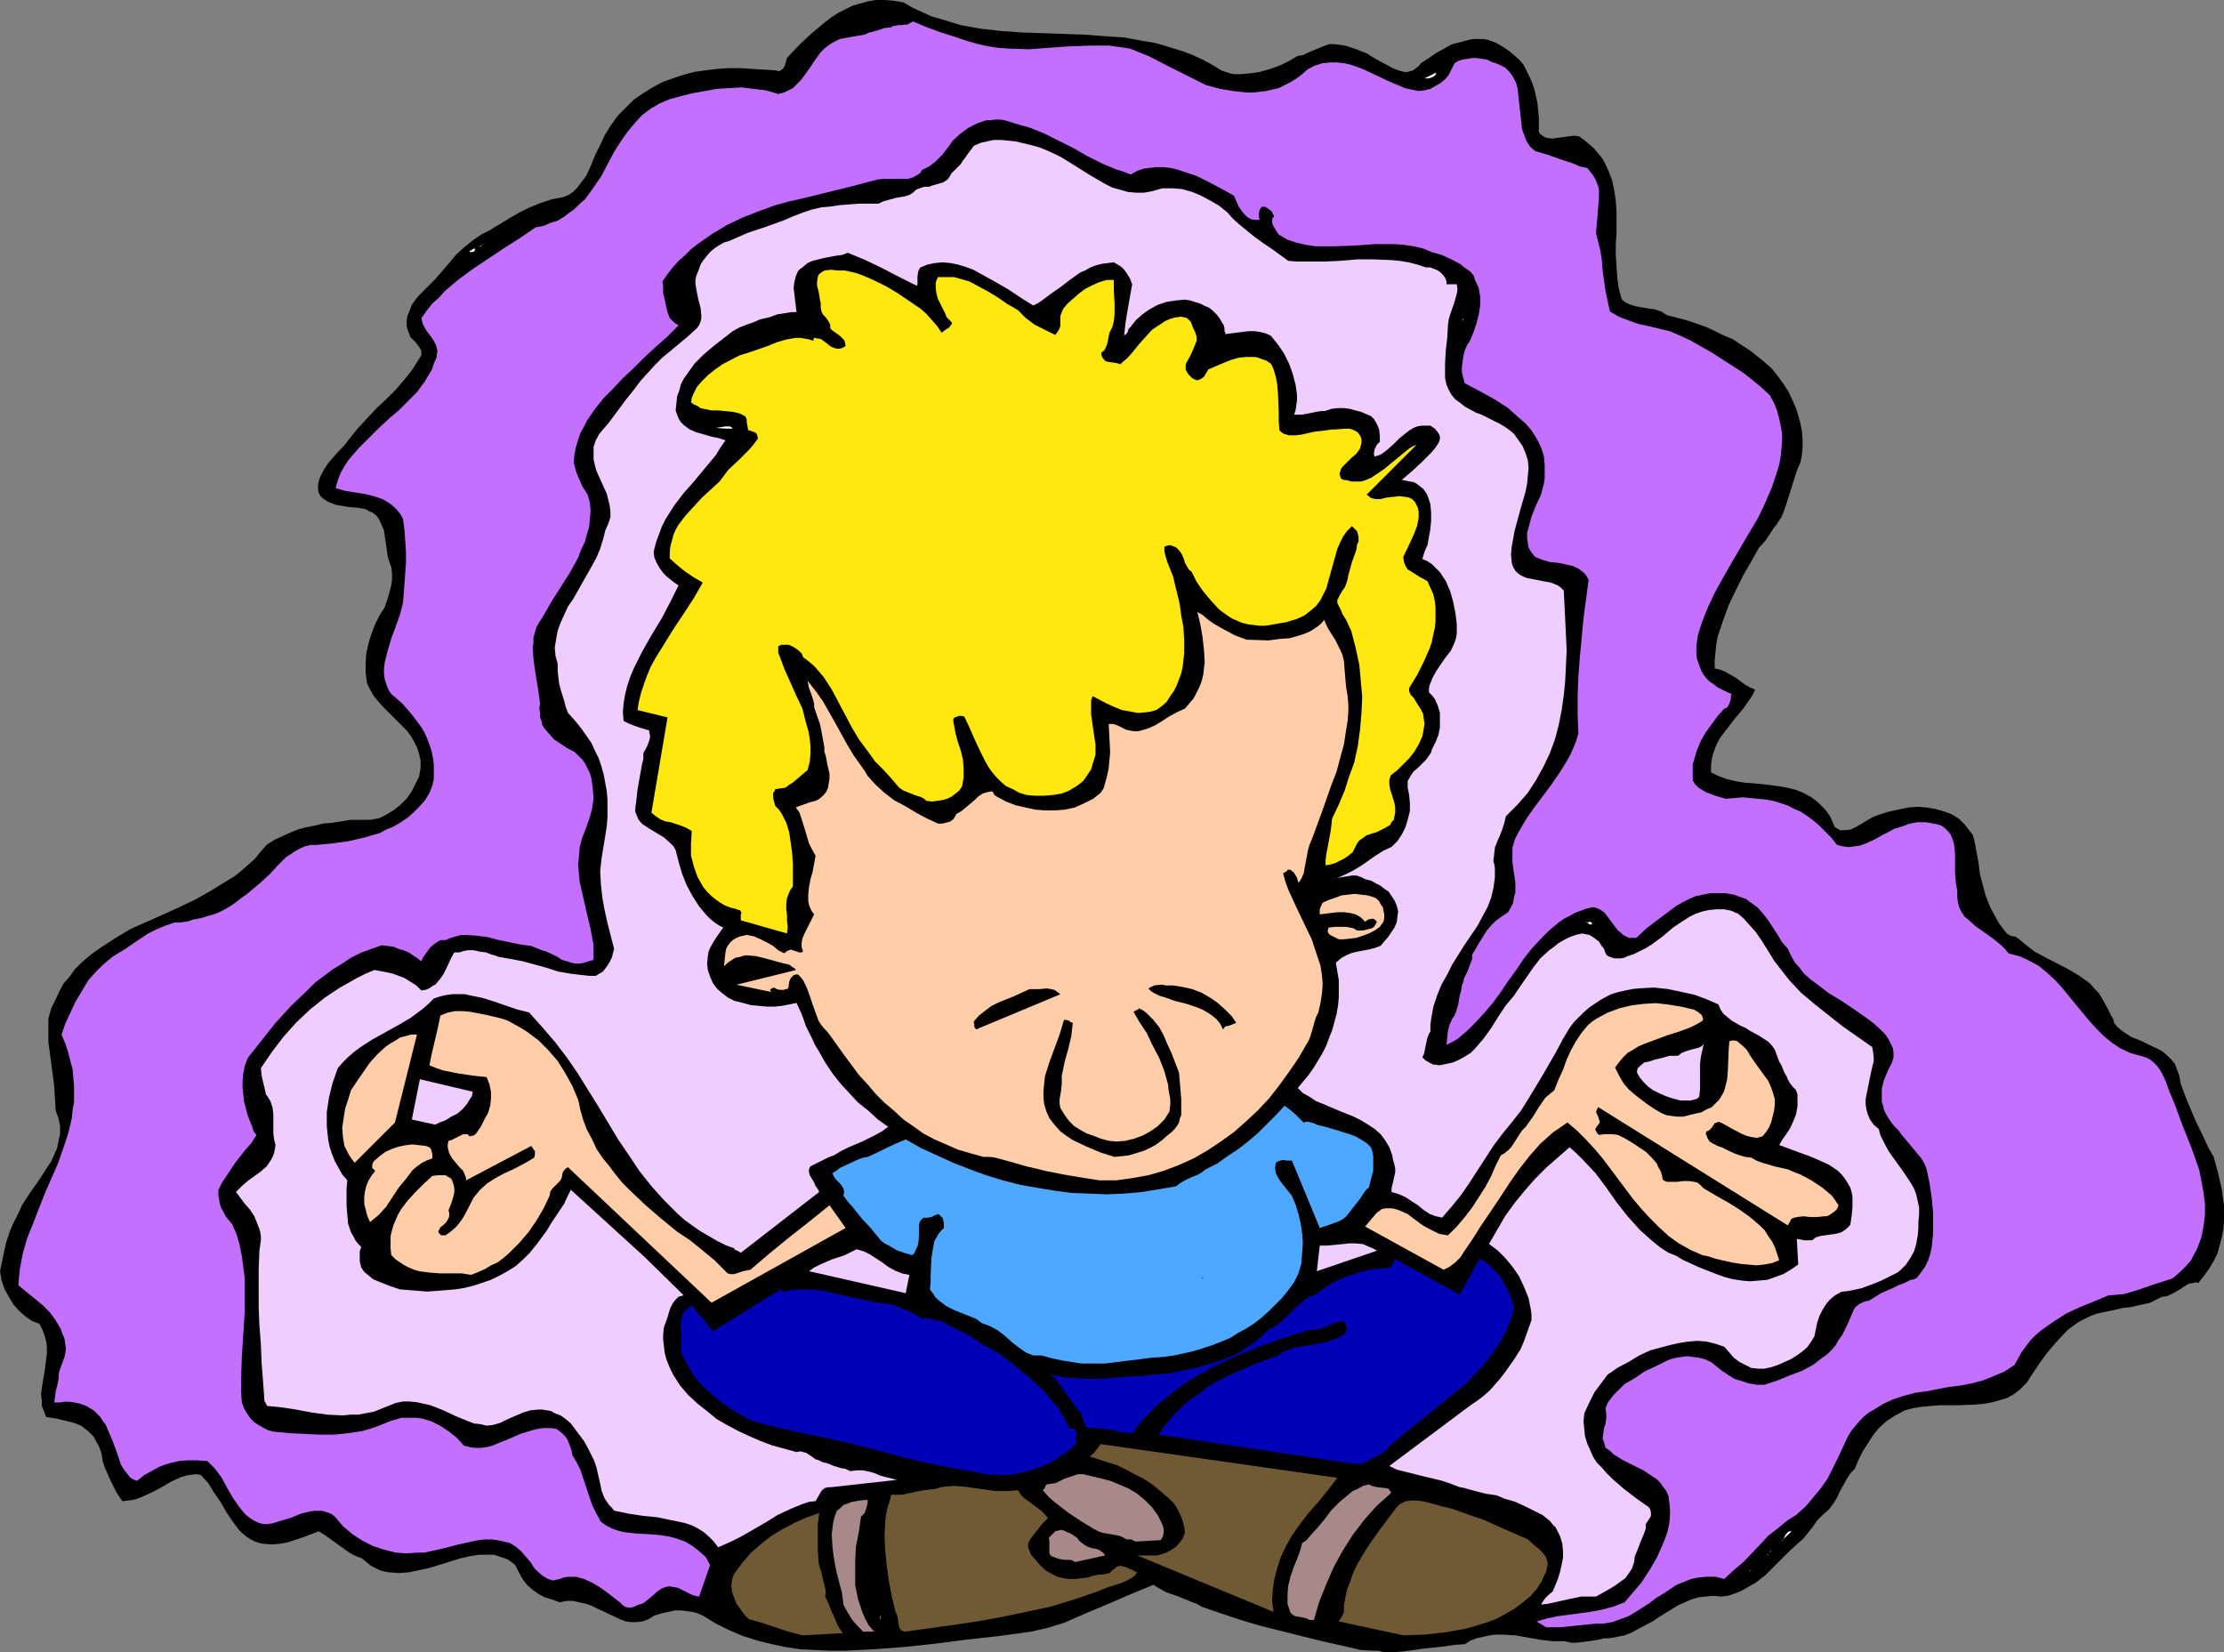 <?xml version="1.0" encoding="UTF-8" standalone="no"?>
<svg
   version="1.0"
   width="129.766mm"
   height="96.402mm"
   id="svg42"
   sodipodi:docname="Meditation.wmf"
   xmlns:inkscape="http://www.inkscape.org/namespaces/inkscape"
   xmlns:sodipodi="http://sodipodi.sourceforge.net/DTD/sodipodi-0.dtd"
   xmlns="http://www.w3.org/2000/svg"
   xmlns:svg="http://www.w3.org/2000/svg">
  <rect width="100%" height="100%" fill="#808080" stroke="none"/>
  <sodipodi:namedview
     id="namedview42"
     pagecolor="#ffffff"
     bordercolor="#000000"
     borderopacity="0.25"
     inkscape:showpageshadow="2"
     inkscape:pageopacity="0.0"
     inkscape:pagecheckerboard="0"
     inkscape:deskcolor="#d1d1d1"
     inkscape:document-units="mm" />
  <defs
     id="defs1">
    <pattern
       id="WMFhbasepattern"
       patternUnits="userSpaceOnUse"
       width="6"
       height="6"
       x="0"
       y="0" />
  </defs>
  <path
     style="fill:#000000;fill-opacity:1;fill-rule:evenodd;stroke:none"
     d="m 305.1,364.353 h 2.101 l 2.262,-0.162 4.525,-0.646 4.686,-0.485 2.101,-0.323 2.262,-0.162 1.293,-0.808 1.293,-0.485 1.454,-0.323 1.454,-0.323 1.293,-0.162 h 1.454 l 2.909,0.162 2.747,0.485 2.747,0.485 2.747,0.323 h 1.293 1.293 l 1.454,0.323 h 1.293 l 1.293,-0.162 1.293,-0.162 1.131,-0.162 0.97,-0.162 1.293,-0.323 h 1.131 l 1.778,-0.323 1.616,-0.323 1.616,-0.646 1.454,-0.808 3.07,-1.616 1.454,-0.969 1.293,-0.808 2.909,-1.777 1.454,-0.646 1.454,-0.646 1.616,-0.485 1.616,-0.162 1.616,-0.162 1.778,0.162 1.454,-0.162 1.454,-0.485 1.293,-0.485 1.131,-0.646 1.131,-0.646 1.131,-0.646 2.101,-1.616 1.778,-1.777 1.939,-1.939 1.778,-1.777 1.778,-1.616 0.97,-0.808 0.808,-0.969 1.293,-1.616 1.131,-1.616 0.646,-0.646 0.646,-0.646 1.293,-1.131 0.97,-1.293 0.808,-1.293 0.646,-1.454 1.454,-2.585 0.808,-1.293 0.97,-0.969 0.808,-1.939 0.97,-1.939 1.131,-1.777 1.131,-1.777 1.293,-1.616 1.616,-1.454 1.939,-1.293 0.97,-0.485 1.131,-0.646 1.778,-0.485 1.939,-0.323 1.939,-0.162 1.939,-0.162 h 4.04 l 3.878,-0.162 1.939,-0.162 1.778,-0.323 1.778,-0.485 1.616,-0.485 1.454,-0.808 1.454,-1.131 1.454,-1.454 0.485,-0.808 0.646,-0.969 1.616,-2.424 1.778,-2.424 1.778,-2.1 1.939,-2.1 0.97,-0.969 1.131,-0.808 1.131,-0.808 2.586,-1.293 1.293,-0.485 1.454,-0.323 1.616,-0.323 2.909,-0.646 1.616,-0.162 1.293,-0.323 1.454,-0.323 1.454,-0.323 1.293,-0.646 1.293,-0.646 1.131,-0.162 1.131,-0.485 1.939,-1.131 0.97,-0.646 0.808,-0.485 0.97,-0.162 0.646,-0.162 0.485,0.162 1.293,-1.616 1.131,-1.616 0.97,-1.616 0.808,-1.616 0.485,-1.777 0.485,-1.777 0.323,-1.616 0.162,-1.777 v -1.777 -1.939 l -0.485,-3.555 -0.808,-3.555 -0.97,-3.555 -1.131,-1.939 -0.97,-2.1 -1.939,-4.039 -1.778,-4.201 -0.808,-2.1 -0.646,-1.777 -0.323,-1.777 -0.485,-1.293 -0.485,-1.293 -0.808,-0.969 -0.97,-0.969 -0.97,-0.808 -1.131,-0.646 -1.131,-0.485 -2.262,-1.131 -2.424,-0.969 -0.97,-0.646 -0.97,-0.646 -0.97,-0.808 -0.808,-0.969 -0.162,-0.808 -0.485,-0.808 -0.808,-1.616 -0.97,-1.777 -0.97,-1.616 -0.97,-0.969 -0.97,-1.131 -1.131,-0.808 -1.131,-0.808 -2.424,-1.454 -5.01,-2.585 -2.424,-1.293 -2.101,-1.616 -1.131,-0.969 -1.131,-0.808 h -0.485 l -0.485,-0.162 -0.646,-0.323 -0.485,-0.485 -0.485,-0.646 -0.97,-1.293 -0.646,-1.131 -1.293,-2.424 -0.97,-2.424 -0.646,-2.424 -0.646,-2.424 -0.323,-2.585 -0.485,-2.585 -0.485,-2.585 -0.323,-0.969 -0.646,-0.808 -1.131,-1.454 -1.293,-1.293 -1.616,-0.969 -1.778,-0.646 -1.778,-0.485 -1.939,-0.323 -1.778,-0.162 -2.262,0.162 -2.262,0.485 -2.262,0.485 -1.939,0.646 -1.293,0.485 -1.131,0.646 -2.424,1.454 -1.293,0.646 -1.131,0.162 h -0.646 -0.646 l -0.485,-0.323 -0.646,-0.323 -0.485,-1.131 -0.485,-1.131 -0.646,-0.969 -0.646,-0.808 -0.808,-0.808 -0.646,-0.646 -1.454,-1.131 -1.778,-0.969 -1.616,-0.646 -1.939,-0.485 -1.778,-0.323 -3.878,-0.485 -3.878,-0.323 -1.939,-0.323 -1.939,-0.485 -1.778,-0.646 -1.616,-0.808 v -1.454 l 0.162,-1.454 0.323,-1.293 0.485,-1.293 0.485,-1.131 0.646,-1.131 1.616,-2.1 1.616,-2.1 1.778,-2.1 1.454,-2.1 0.646,-0.969 0.485,-1.131 -1.131,-0.485 -1.131,-0.646 -1.939,-1.454 -1.131,-0.646 -1.131,-0.646 -1.131,-0.485 -1.293,-0.323 v -1.777 l 0.162,-1.616 0.162,-1.777 0.323,-1.777 1.131,-3.393 1.293,-3.555 1.616,-3.393 1.616,-3.232 1.778,-3.07 1.616,-2.908 1.454,-1.616 1.293,-1.939 0.646,-0.969 0.646,-0.808 0.485,-0.808 0.485,-0.646 0.646,-1.616 0.485,-1.454 0.97,-3.07 0.97,-3.07 0.485,-1.454 0.646,-1.454 0.323,-1.616 0.162,-1.777 v -1.616 l -0.162,-1.939 -0.323,-1.616 -0.485,-1.777 -0.485,-1.616 -0.646,-1.454 -0.97,-2.1 -1.131,-1.777 -1.293,-1.777 -1.293,-1.616 -1.616,-1.454 -1.616,-1.293 -1.616,-1.293 -1.778,-1.131 -1.939,-1.293 -1.939,-0.808 -1.939,-0.969 -2.101,-0.969 -4.202,-1.454 -4.363,-1.131 -1.293,-0.808 -1.454,-0.485 -1.293,-0.162 -2.747,-0.485 -1.131,-0.323 -1.131,-0.485 -0.646,-0.485 -0.323,-0.323 -0.646,-2.424 -0.323,-2.424 -0.162,-2.424 -0.162,-2.424 v -2.424 l 0.162,-2.424 v -4.847 l -0.162,-2.262 -0.323,-2.262 -0.485,-2.262 -0.808,-2.1 -0.97,-2.1 -0.646,-0.969 -0.808,-0.969 -0.808,-0.969 -0.97,-0.808 -1.131,-0.969 -1.131,-0.808 -1.131,-0.162 -1.293,0.162 -1.131,0.162 -1.293,0.162 -1.131,0.162 -1.131,-0.162 -0.485,-0.162 -0.485,-0.323 -0.485,-0.323 -0.323,-0.485 v -3.232 l -0.323,-3.232 -0.323,-1.454 -0.323,-1.454 -0.485,-1.454 -0.646,-1.454 -0.646,-1.293 -0.646,-1.293 -0.97,-1.131 -1.131,-0.969 -1.131,-0.969 -1.454,-0.969 -1.454,-0.808 -1.778,-0.646 -0.97,-0.162 h -1.131 -0.97 l -0.97,0.162 -1.778,0.485 -1.939,0.485 -0.97,0.485 -0.808,0.485 -1.778,0.969 -1.616,1.131 -1.778,1.131 -0.485,0.646 -0.646,0.485 -0.646,0.485 -0.646,0.162 -0.485,0.162 h -0.646 l -1.293,-0.323 -1.293,-0.485 -1.131,-0.646 -1.293,-0.646 -1.131,-0.646 -1.131,-0.646 -0.97,-0.646 -2.424,-0.969 -2.424,-0.808 -2.424,-0.323 h -1.131 l -0.97,0.323 -3.878,1.616 -0.97,0.485 -1.131,0.162 -1.939,1.131 -1.939,0.969 -2.262,0.808 -2.262,0.646 -2.262,0.323 -2.101,0.162 h -1.131 l -0.97,-0.162 -0.97,-0.323 -0.97,-0.323 -2.101,-1.293 -2.101,-1.131 -2.101,-0.969 -2.101,-0.808 -2.101,-0.646 -2.101,-0.646 -2.262,-0.646 -2.101,-0.323 -4.363,-0.808 -4.686,-0.323 -4.363,-0.323 -4.525,-0.162 -9.211,-0.323 -4.525,-0.323 -4.363,-0.485 -4.525,-0.808 -2.101,-0.646 -2.101,-0.646 -2.262,-0.646 -2.101,-0.969 -2.101,-0.969 -1.939,-1.131 L 197.152,0.162 195.051,0 h -1.939 l -1.778,0.323 -1.778,0.485 -1.616,0.485 -1.616,0.808 -1.616,0.808 -1.454,0.969 -1.454,1.131 -2.909,2.424 -2.747,2.585 -2.586,2.747 -0.323,1.131 -0.162,0.646 -0.323,0.485 -0.323,0.323 -0.485,0.323 h -0.323 l -0.646,-0.162 -5.171,-0.323 -2.424,-0.162 h -2.747 l -2.424,0.162 -2.586,0.323 -2.424,0.323 -2.424,0.646 -2.424,0.808 -2.262,0.808 -2.101,1.131 -2.101,1.293 -2.101,1.454 -1.778,1.777 -1.778,1.777 -1.616,2.262 -1.293,2.1 -0.97,2.1 -1.131,2.262 -0.97,2.424 -0.97,2.1 -1.454,1.939 -0.646,0.808 -0.808,0.808 -0.97,0.646 -1.131,0.485 -2.586,0.485 -2.424,0.808 -2.424,0.969 -2.262,1.131 -2.262,1.293 -2.101,1.293 -1.131,0.646 -0.97,0.646 -1.939,0.969 -2.101,1.454 -1.778,1.454 -1.778,1.616 -1.454,1.777 -3.07,3.555 -1.778,1.777 -1.778,1.777 -0.808,0.969 -0.808,1.131 -0.485,1.293 -0.485,1.131 -0.162,1.131 v 1.131 l 0.323,1.131 0.485,1.293 1.131,1.131 0.97,1.293 0.323,0.646 v 0.485 0.485 l -0.323,0.485 -1.616,2.585 -1.778,2.262 -1.939,2.262 -2.101,2.1 -2.101,1.939 -2.101,2.262 -2.101,2.262 -1.939,2.424 -0.97,1.293 -1.293,1.293 -2.262,2.585 -0.97,1.454 -0.808,1.616 -0.323,0.969 -0.162,0.808 v 0.808 l 0.162,0.969 0.485,0.808 0.808,0.646 0.808,0.485 0.808,0.323 0.808,0.323 0.97,0.162 1.939,0.323 1.939,0.162 1.778,0.323 0.808,0.485 0.808,0.323 0.808,0.646 0.646,0.969 0.485,1.131 0.485,1.131 0.323,2.262 0.162,1.131 0.162,0.969 0.162,1.293 0.323,1.131 0.485,1.293 0.162,1.454 v 1.293 l -0.162,1.293 -0.646,2.424 -0.808,2.424 -1.131,1.777 -0.97,1.939 -0.808,2.1 -0.646,2.1 -0.485,2.1 -0.162,2.262 v 2.1 l 0.323,2.424 0.646,1.293 0.808,1.454 0.97,1.131 0.97,1.131 2.262,2.262 2.101,2.1 0.97,0.969 0.97,1.293 0.646,1.131 0.646,1.293 0.485,1.454 0.323,1.454 v 1.616 l -0.323,1.939 -0.808,1.616 -0.808,1.616 -1.131,1.616 -1.454,1.454 -1.454,1.131 -1.616,0.969 -1.616,0.808 -0.97,0.162 -0.808,0.162 H 79.346 77.245 l -1.939,0.323 -2.101,0.323 -1.939,0.162 -1.939,0.485 -1.778,0.323 -1.778,0.485 -1.616,0.646 -1.778,0.808 -1.778,0.808 -1.778,1.131 -1.293,1.454 -1.293,1.616 -1.454,1.293 -1.454,1.293 -1.616,1.293 -1.616,0.969 -3.394,2.1 -3.394,1.939 -3.717,1.777 -3.555,1.616 -7.272,3.232 -3.232,1.939 -3.232,2.1 -1.616,1.131 -1.454,1.131 -1.454,1.293 -1.293,1.293 -1.131,1.616 -1.293,1.454 -0.97,1.777 -0.808,1.777 -0.97,1.939 -0.646,2.262 v 2.585 2.585 l 0.646,4.847 0.323,2.424 0.323,2.585 0.162,2.585 0.162,2.747 0.646,1.777 0.323,1.616 v 1.616 l -0.323,1.616 -0.323,1.616 -0.646,1.454 -0.646,1.454 -0.97,1.454 -1.778,2.747 -1.939,2.747 -1.778,2.747 -0.646,1.454 -0.646,1.293 -0.646,1.293 -0.646,1.454 -0.97,2.908 -0.646,3.07 L 0,280.334 l 0.323,1.939 0.646,1.939 0.97,1.777 0.97,1.616 1.293,1.454 1.454,1.293 1.454,0.969 1.616,0.646 0.646,1.293 0.485,1.293 0.323,1.293 0.162,1.131 v 1.454 l -0.162,1.293 -0.323,2.585 -0.485,2.747 -0.323,2.424 0.162,1.293 v 1.293 l 0.485,1.131 0.485,1.293 2.101,0.323 2.101,0.485 1.939,0.485 1.616,0.646 0.808,0.646 0.646,0.485 0.646,0.646 0.646,0.646 0.485,0.969 0.485,0.808 0.485,1.131 0.323,1.131 0.162,1.293 0.485,1.454 0.646,1.454 0.646,1.454 0.646,1.293 0.646,1.293 0.646,0.969 0.646,0.969 1.293,-0.162 1.131,-0.162 1.131,-0.323 1.131,-0.485 2.101,-0.969 2.101,-1.131 1.939,-1.131 2.101,-0.969 1.131,-0.323 0.97,-0.162 1.131,-0.162 1.131,0.162 1.616,1.777 1.293,2.1 1.454,2.1 1.293,2.262 1.293,1.939 1.454,1.939 0.808,0.808 0.808,0.646 0.97,0.646 0.97,0.485 0.97,0.323 0.808,0.162 1.939,0.162 1.778,-0.162 1.778,-0.323 3.394,-1.131 3.394,-1.293 1.293,0.808 1.131,0.808 2.262,1.616 2.262,1.616 1.293,0.646 1.293,0.485 0.97,0.808 0.97,0.808 0.97,0.485 0.97,0.485 1.131,0.323 0.97,0.162 2.101,0.162 2.262,-0.162 2.262,-0.485 2.262,-0.485 2.101,-0.646 4.686,-1.454 2.101,-0.485 2.101,-0.323 h 2.262 0.97 l 0.97,0.323 0.97,0.323 0.97,0.323 0.97,0.646 0.808,0.646 0.808,1.616 0.808,1.454 0.97,1.293 1.293,1.131 1.131,0.808 1.454,0.808 1.616,0.485 1.778,0.646 1.454,-0.323 h 1.454 l 1.454,0.323 1.454,0.323 1.293,0.485 1.293,0.646 1.131,0.485 1.293,0.646 2.424,1.131 1.293,0.485 1.131,0.162 h 1.293 l 1.293,-0.162 1.293,-0.485 1.293,-0.808 1.616,-0.485 1.454,-0.323 1.454,-0.323 h 1.293 l 1.293,0.162 1.293,0.162 1.131,0.323 1.131,0.485 2.909,1.777 2.909,1.454 3.07,1.293 3.07,0.969 3.232,0.808 3.07,0.646 3.232,0.485 3.232,0.162 3.232,0.162 h 3.232 l 6.626,-0.323 6.464,-0.485 6.141,-0.646 3.878,-0.485 3.717,-0.485 7.272,-0.808 3.555,-0.485 3.555,-0.485 3.555,-0.808 3.717,-1.131 5.171,-2.262 5.01,-2.1 4.848,-2.1 4.686,-1.939 1.293,0.808 1.454,0.808 2.747,0.969 2.747,1.131 1.293,0.485 1.131,0.646 4.202,1.454 4.363,1.454 4.363,1.293 4.525,1.131 4.525,1.131 4.525,1.131 4.363,0.969 4.202,0.969 2.747,0.162 h 1.131 z"
     id="path1" />
  <path
     style="fill:#705935;fill-opacity:1;fill-rule:evenodd;stroke:none"
     d="m 176.952,360.637 8.888,-0.485 -0.646,-0.969 -0.485,-0.808 -0.808,-1.939 -0.485,-0.969 -0.808,-2.1 -0.646,-1.293 0.162,-0.808 -0.162,-1.131 -0.485,-1.939 -0.485,-1.939 -0.323,-0.969 -0.162,-0.808 -0.162,-2.908 v -2.585 -2.747 l 0.323,-2.585 -2.747,0.969 -2.586,1.131 -2.747,1.454 -2.424,1.454 -2.262,1.777 -2.262,1.939 -1.939,2.262 -1.778,2.424 -0.323,0.646 -0.162,0.646 -0.162,1.293 0.162,1.454 0.485,1.293 0.485,1.293 0.97,1.293 0.808,1.131 0.97,0.969 2.909,0.808 2.909,0.969 2.909,0.969 z"
     id="path2" />
  <path
     style="fill:#705935;fill-opacity:1;fill-rule:evenodd;stroke:none"
     d="m 309.464,360.637 4.525,-0.162 4.525,-0.485 4.686,-0.808 2.262,-0.646 2.101,-0.646 2.262,-0.808 2.101,-1.131 1.939,-1.131 1.778,-1.293 1.778,-1.454 1.454,-1.616 1.131,-1.777 0.485,-1.131 0.485,-0.969 0.162,-0.808 0.162,-0.646 v -0.485 l -0.162,-0.646 -0.323,-0.808 -0.646,-0.808 -0.808,-0.808 -0.808,-0.646 -1.616,-1.454 -5.171,-2.262 -4.686,-2.1 -2.424,-0.808 -2.262,-0.808 -2.262,-0.808 -2.101,-0.485 -2.909,-0.808 -1.293,-0.323 -1.454,-0.162 h -1.293 l -1.131,0.162 -0.97,0.485 -0.485,0.323 -0.485,0.485 -1.939,2.585 -1.939,2.585 -1.939,2.747 -1.778,2.747 -1.616,2.908 -0.646,1.616 -0.485,1.454 -0.646,1.616 -0.323,1.616 -0.323,1.616 v 1.616 l -0.323,0.808 -0.323,0.485 -0.323,0.485 -0.162,0.323 z"
     id="path3" />
  <path
     style="fill:#a88989;fill-opacity:1;fill-rule:evenodd;stroke:none"
     d="m 190.365,359.829 h 2.424 l -1.131,-1.293 -0.808,-1.454 -0.646,-1.454 -0.485,-1.454 -0.485,-1.454 -0.323,-1.616 -0.323,-1.616 v -1.616 -3.393 l 0.162,-3.393 0.646,-3.232 0.485,-3.393 0.808,-0.808 0.323,-0.969 0.323,-1.131 v -0.808 l -1.778,0.162 -1.778,0.323 -0.808,0.323 -0.97,0.323 -0.646,0.646 -0.808,0.646 -0.485,1.293 -0.323,1.293 -0.162,1.293 -0.162,1.293 0.162,2.747 0.323,2.585 0.485,2.585 0.646,2.585 0.646,2.424 0.323,2.585 0.485,0.969 0.485,0.808 0.97,1.616 1.131,1.293 z"
     id="path4" />
  <path
     style="fill:#705935;fill-opacity:1;fill-rule:evenodd;stroke:none"
     d="m 199.414,359.829 10.666,-1.454 5.333,-0.808 5.494,-0.969 5.333,-1.131 5.333,-1.131 5.333,-1.616 5.171,-1.777 1.131,-0.485 1.293,-0.485 2.586,-0.808 1.131,-0.485 0.97,-0.485 0.97,-0.646 0.646,-0.808 -0.485,-0.162 -0.485,-0.323 -0.808,-0.323 -0.646,-0.323 -0.646,-0.162 -0.646,-0.162 -0.646,0.162 -0.323,0.162 -0.323,0.323 -0.646,0.485 -0.485,0.485 -0.808,0.162 -0.646,0.162 h -0.808 l -0.808,0.162 -0.808,0.162 -0.808,0.323 -1.454,0.162 -1.293,0.162 h -1.454 l -1.293,-0.162 -1.293,-0.323 -1.293,-0.646 -1.131,-0.646 -1.131,-0.969 -1.131,-1.293 -1.131,-1.293 -0.323,-0.808 -0.323,-0.808 v -0.808 l 0.323,-0.808 0.97,-1.293 1.939,-2.424 0.485,-0.485 0.646,-0.646 -0.646,-0.808 -0.808,-0.808 -1.939,-1.454 -1.778,-1.293 -0.808,-0.808 -0.646,-0.969 -2.424,0.162 h -2.424 l -4.686,-0.646 -2.262,-0.323 -2.262,-0.162 -2.101,0.162 -0.97,0.162 -0.97,0.323 -2.747,0.323 -2.424,0.485 -2.262,0.485 h -1.293 -1.131 l -0.323,1.454 -0.485,1.454 -0.323,1.454 -0.162,1.616 -0.162,3.07 0.162,3.232 0.323,3.393 0.485,3.393 0.646,3.393 0.808,3.393 0.323,0.646 0.162,0.646 0.162,1.293 0.162,0.646 0.162,0.485 0.323,0.323 z"
     id="path5" />
  <path
     style="fill:#c470ff;fill-opacity:1;fill-rule:evenodd;stroke:none"
     d="m 340.976,358.86 h 1.454 1.616 l 3.07,-0.323 3.232,-0.323 1.616,-0.162 h 1.616 l 1.939,-0.323 1.778,-0.646 1.778,-0.646 1.616,-0.969 3.07,-1.939 1.454,-1.131 1.616,-0.969 1.454,-0.969 1.454,-0.969 1.616,-0.646 1.616,-0.646 1.616,-0.323 1.778,-0.162 h 1.939 l 1.939,0.485 2.101,-1.939 2.101,-1.777 3.717,-3.878 1.778,-1.939 2.101,-1.616 1.939,-1.616 2.262,-1.454 2.101,-1.939 1.616,-1.939 1.616,-1.939 1.454,-2.1 1.131,-2.262 1.131,-2.262 1.131,-2.424 1.131,-2.424 0.808,-1.293 1.778,-2.1 0.97,-0.969 0.97,-0.808 1.131,-0.646 2.101,-1.293 2.101,-0.969 2.424,-0.808 2.424,-0.646 2.424,-0.323 5.01,-0.969 2.586,-0.323 2.586,-0.485 2.424,-0.646 2.424,-0.969 2.262,-0.969 2.262,-1.454 0.808,-1.454 0.808,-1.454 0.97,-1.293 0.97,-1.293 1.131,-1.131 1.131,-0.969 2.747,-1.939 2.747,-1.777 3.07,-1.454 3.232,-1.293 3.07,-1.293 1.778,-0.162 1.778,-0.162 1.616,-0.485 1.616,-0.485 3.232,-1.131 3.07,-0.969 0.97,-0.323 0.646,-0.485 1.293,-1.131 1.131,-1.131 1.131,-1.293 0.646,-1.293 0.646,-1.131 0.97,-2.585 0.485,-2.424 0.323,-2.585 v -2.424 l -0.323,-2.585 -0.485,-2.585 -0.485,-2.424 -1.778,-5.009 -1.939,-4.847 -1.778,-4.847 -0.97,-2.262 -0.808,-2.262 -0.808,-1.777 -0.485,-0.808 -0.646,-0.969 -0.808,-0.808 -0.808,-0.646 -0.97,-0.485 -1.131,-0.323 -1.131,-0.323 -1.131,-0.323 -2.101,-0.969 -1.939,-1.293 -1.778,-1.454 -1.616,-1.616 -1.616,-1.777 -3.07,-3.716 -2.909,-3.555 -1.616,-1.777 -1.778,-1.616 -1.778,-1.454 -2.101,-1.131 -2.101,-0.969 -1.293,-0.323 -1.131,-0.323 -0.808,-0.969 -0.808,-0.808 -1.778,-1.454 -3.878,-2.747 -1.616,-1.454 -0.808,-0.646 -0.646,-0.969 -0.485,-0.969 -0.323,-1.131 -0.162,-1.131 v -1.454 l -0.162,-0.969 -0.162,-0.969 -0.162,-2.1 v -4.039 l -0.162,-1.777 -0.162,-0.969 -0.323,-0.808 -0.323,-0.808 -0.485,-0.646 -0.646,-0.646 -0.808,-0.646 -0.97,-0.323 -0.808,-0.162 -1.778,-0.323 h -1.778 l -1.778,0.323 -1.778,0.646 -1.616,0.485 -1.454,0.808 -1.293,0.646 -1.131,0.646 -1.293,0.646 -1.131,0.485 -1.293,0.485 -1.293,0.162 -1.131,0.162 -1.293,-0.162 -1.293,-0.323 -1.293,-1.616 -1.293,-1.293 -1.293,-1.293 -1.293,-1.131 -1.293,-0.969 -1.454,-0.969 -1.454,-0.646 -1.616,-0.808 -1.454,-0.485 -1.616,-0.485 -1.616,-0.323 -1.778,-0.162 -1.778,-0.162 -1.616,-0.162 -1.778,0.162 -1.939,0.162 -2.262,-0.646 -2.101,-0.808 -0.808,-0.485 -0.808,-0.485 -0.808,-0.808 -0.485,-0.808 v -1.293 -1.131 -1.131 l 0.323,-1.131 0.646,-2.1 0.808,-1.939 1.131,-1.939 1.293,-1.777 1.293,-1.777 1.454,-1.616 0.485,-0.162 0.323,-0.323 0.323,-0.646 0.323,-0.969 v -0.646 l 0.162,-0.485 -1.131,-0.485 -0.97,-0.485 -0.97,-0.485 -0.808,-0.646 -0.97,-0.646 -0.646,-0.646 -0.646,-0.808 -0.485,-0.808 -0.323,-0.808 -0.323,-0.969 -0.323,-0.808 -0.162,-1.131 v -1.939 l 0.162,-1.131 0.162,-1.131 0.485,-1.616 0.485,-1.454 1.293,-3.232 1.454,-3.07 1.778,-3.232 1.939,-3.393 3.878,-6.625 1.939,-3.232 1.616,-3.393 1.454,-3.393 1.131,-3.393 0.485,-1.616 0.323,-1.777 0.162,-1.616 0.162,-1.777 v -1.616 l -0.323,-1.777 -0.323,-1.616 -0.485,-1.777 -0.646,-1.616 -0.97,-1.777 -1.939,-1.777 -1.939,-1.616 -2.101,-1.616 -2.262,-1.454 -2.262,-1.454 -2.262,-1.454 -4.848,-2.747 -2.101,-0.969 -2.262,-0.969 -4.686,-1.131 -2.262,-0.485 -2.262,-0.808 -2.101,-0.808 -1.939,-1.131 -0.485,-2.262 -0.485,-2.262 -0.646,-4.524 -0.162,-2.262 -0.323,-2.1 -0.485,-1.939 -0.485,-1.939 0.162,-1.939 0.162,-1.777 0.162,-2.1 0.162,-1.777 v -1.939 l -0.162,-0.808 -0.323,-0.808 -0.323,-0.808 -0.485,-0.808 -0.646,-0.808 -0.646,-0.808 -1.616,-0.323 -1.454,-0.646 -2.909,-0.969 -2.747,-0.969 -2.747,-0.808 -1.131,-0.969 -0.808,-1.293 -0.485,-1.293 -0.485,-1.293 -0.162,-1.616 -0.162,-1.454 -0.323,-2.908 -0.162,-1.454 -0.162,-1.454 -0.323,-1.293 -0.646,-1.293 -0.808,-1.131 -0.97,-0.969 -0.646,-0.323 -0.646,-0.323 -0.808,-0.323 -0.97,-0.323 -0.97,-0.485 -1.131,-0.162 -1.131,-0.162 h -0.97 l -0.97,0.162 -1.131,0.162 -0.97,0.323 -0.808,0.485 -0.646,1.293 -0.646,1.293 -0.808,0.969 -0.97,0.808 -1.131,0.646 -1.131,0.646 -1.293,0.323 -1.293,0.162 -1.616,-0.323 -1.454,-0.323 -1.454,-0.646 -1.616,-0.646 -5.818,-2.747 -1.616,-0.646 -1.454,-0.485 -1.454,-0.323 -1.616,-0.162 h -1.454 l -1.616,0.162 -1.616,0.485 -1.616,0.808 -1.293,1.131 -1.293,0.969 -1.293,0.808 -1.293,0.646 -1.293,0.646 -1.454,0.323 -1.293,0.323 -1.454,0.162 -1.293,0.162 h -1.616 l -2.909,-0.323 -2.909,-0.485 -3.07,-0.808 -4.202,-2.1 -4.202,-2.1 -4.04,-2.1 -4.363,-1.777 -2.262,-0.323 -2.262,-0.323 h -4.363 l -4.525,0.162 -4.525,0.323 -4.363,0.323 -4.525,-0.162 -2.262,-0.162 -2.101,-0.323 -2.262,-0.485 -2.262,-0.646 -2.909,-0.969 -3.07,-0.969 -3.07,-1.131 -3.07,-1.293 -0.646,0.323 -0.485,0.323 -1.454,0.162 h -0.646 l -0.646,0.162 h -0.485 l -0.485,0.323 -1.454,0.162 -1.454,0.485 -1.131,0.323 -0.485,0.162 h -0.323 l -0.97,0.485 -0.97,0.162 -1.939,0.323 -1.778,0.323 -0.808,0.162 -0.646,0.323 -0.97,0.485 -0.97,0.646 -0.808,0.646 -0.808,0.808 -1.293,1.777 -1.293,1.939 -1.293,1.777 -0.646,0.808 -0.808,0.808 -0.808,0.808 -0.97,0.485 -0.97,0.485 -1.293,0.323 -2.747,-0.808 -2.747,-0.323 -2.586,-0.323 -2.747,0.162 -2.747,0.162 -2.586,0.485 -2.747,0.485 -2.586,0.646 -1.131,0.323 -1.293,0.323 -1.131,0.485 -1.131,0.485 -1.939,1.131 -1.939,1.454 -1.616,1.777 -1.616,1.939 -1.454,2.1 -1.454,2.262 -1.454,2.747 -1.454,2.747 -1.778,2.585 -1.778,2.424 -1.131,0.969 -1.131,1.131 -1.131,0.808 -1.293,0.969 -1.293,0.808 -1.616,0.485 -1.454,0.646 -1.778,0.323 -3.555,2.424 -3.555,2.262 -3.394,2.262 -3.394,2.262 -3.07,2.262 -3.07,2.585 -1.293,1.454 -1.454,1.293 -1.293,1.616 -1.131,1.616 0.323,1.293 0.485,0.969 0.646,0.969 0.646,0.808 0.646,0.969 0.485,0.969 0.162,0.646 0.162,0.646 -0.162,0.646 v 0.646 l -0.646,1.454 -0.485,1.454 -0.808,1.293 -0.646,1.131 -1.778,2.424 -1.939,1.939 -2.101,2.1 -2.101,1.777 -2.101,1.939 -2.101,2.1 -1.293,1.293 -1.293,1.293 -2.101,2.424 -0.97,1.454 -0.808,1.454 -0.646,1.616 -0.485,1.777 2.262,0.646 2.101,0.323 2.101,0.323 1.939,0.485 1.939,0.646 0.808,0.485 0.808,0.485 0.808,0.646 0.808,0.808 0.646,0.808 0.646,1.131 0.323,2.424 0.162,2.424 0.162,2.424 v 2.424 l -0.162,2.262 -0.162,2.262 -0.162,2.1 -0.162,2.1 -0.646,2.585 -0.97,2.747 -0.97,2.585 -0.808,2.747 -0.323,1.293 -0.323,1.293 -0.162,1.293 v 1.131 l 0.162,1.293 0.323,0.969 0.485,1.293 0.646,0.969 2.424,2.1 2.101,2.424 0.97,1.293 0.97,1.293 0.808,1.293 0.646,1.454 0.485,1.293 0.485,1.454 0.323,1.616 0.162,1.454 v 1.454 1.616 l -0.323,1.454 -0.646,1.616 -0.97,1.616 -1.293,1.454 -1.293,1.293 -1.293,1.131 -1.454,0.969 -1.616,0.969 -1.616,0.646 -1.454,0.808 -1.778,0.485 -1.616,0.485 -3.555,0.808 -3.555,0.485 -3.394,0.323 h -1.293 l -1.293,0.323 -1.131,0.485 -1.131,0.646 -0.97,0.646 -0.97,0.646 -1.778,1.777 -1.778,1.939 -1.939,1.777 -2.101,1.777 -0.97,0.808 -1.131,0.808 -1.454,1.131 -1.454,0.969 -1.454,0.808 -1.454,0.646 -1.616,0.485 -1.616,0.485 -1.778,0.323 -0.808,0.323 -0.97,0.162 -1.131,0.162 h -1.131 l -1.939,0.646 -1.939,0.808 -1.939,0.969 -3.394,2.262 -1.616,1.131 -1.616,0.969 -1.293,0.808 -1.131,0.969 -1.131,0.969 -0.97,0.969 -1.939,2.1 -1.454,2.424 -1.454,2.424 -1.131,2.424 -1.131,2.424 -0.808,2.424 0.808,1.939 0.646,1.939 0.485,1.939 0.485,1.777 0.162,1.939 0.162,1.777 v 1.777 1.777 l -0.323,1.777 -0.162,1.777 -0.808,3.393 -1.131,3.393 -1.131,3.232 -2.909,6.625 -2.586,6.625 -1.293,3.232 -0.97,3.393 -0.646,3.393 -0.162,1.777 -0.162,1.777 1.778,1.454 1.778,1.454 1.778,1.454 1.616,1.616 1.293,1.777 1.131,1.939 0.323,0.969 0.485,1.131 0.162,1.131 0.162,1.131 -0.162,0.969 -0.162,0.808 -1.131,3.07 -0.162,0.808 v 0.969 l -0.323,1.454 -0.323,1.293 -0.162,1.293 -0.162,1.131 h 1.293 l 0.97,-0.162 h 1.131 l 0.97,0.162 0.97,0.162 0.97,0.323 0.808,0.323 0.808,0.485 0.808,0.485 0.646,0.646 0.808,0.808 0.485,0.808 0.646,0.808 0.485,1.131 0.485,1.131 0.485,1.131 0.485,1.293 0.485,1.293 0.97,2.908 0.808,1.293 0.808,0.969 0.323,0.485 0.485,0.323 0.646,0.323 0.485,0.162 1.616,-1.293 1.778,-0.969 1.778,-0.969 1.939,-0.646 2.101,-0.485 1.939,-0.162 h 2.101 l 2.262,0.162 0.808,0.808 0.808,0.808 1.454,1.939 1.131,2.1 1.293,2.262 1.454,2.1 0.646,0.808 0.808,0.969 0.808,0.646 0.97,0.646 0.97,0.485 1.131,0.323 h 1.131 l 0.97,-0.162 2.101,-0.646 2.101,-0.646 1.939,-0.808 1.939,-0.485 0.97,-0.162 h 0.97 0.97 l 0.97,0.323 0.97,0.323 0.808,0.646 0.97,1.131 0.808,0.969 2.101,1.777 2.262,1.454 2.262,1.131 2.424,0.808 2.586,0.646 2.424,0.162 2.424,-0.162 h 1.454 l 1.454,-0.323 2.909,-0.646 3.07,-0.808 2.909,-0.646 1.616,-0.323 1.454,-0.162 h 1.454 l 1.293,0.162 1.454,0.323 1.293,0.323 1.293,0.808 1.131,0.969 2.101,2.424 0.808,1.293 0.97,0.969 0.97,0.808 1.131,0.646 0.485,0.162 0.646,0.162 0.646,-0.162 0.808,-0.162 0.808,-0.323 0.97,-0.162 h 0.97 0.808 l 1.778,0.485 1.778,0.808 1.616,0.969 1.616,1.131 1.454,1.131 1.454,1.131 0.646,0.646 0.485,0.323 0.646,0.162 h 0.646 l 0.646,-0.162 0.646,-0.323 1.454,-0.485 1.616,-1.293 1.454,-1.293 0.97,-0.646 0.808,-0.323 0.808,-0.162 0.97,0.162 0.97,0.162 0.646,0.323 2.586,1.293 0.646,0.162 0.808,0.162 2.424,-6.948 -0.97,-1.777 -1.454,-1.293 -1.454,-1.131 -1.616,-0.969 -1.778,-0.646 -1.778,-0.485 -2.101,-0.323 -1.939,-0.162 -3.07,-0.162 -1.454,-0.162 -1.454,-0.162 -1.293,-0.323 -1.293,-0.485 -1.293,-0.646 -1.131,-0.808 -0.97,-1.777 -0.97,-1.939 -1.293,-3.878 -0.646,-1.939 -0.646,-1.939 -0.808,-1.616 -0.97,-1.616 -0.162,-0.969 -0.323,-0.969 -0.323,-0.808 -0.323,-0.808 -0.485,-0.646 -0.646,-0.646 -1.293,-0.969 -1.293,-0.162 h -1.454 l -1.293,0.162 -1.293,0.323 -2.586,0.808 -2.586,1.131 -2.424,0.969 -1.131,0.485 -1.293,0.323 -1.293,0.162 h -1.293 l -1.131,-0.162 -1.293,-0.323 -1.616,-1.777 -1.616,-1.293 -1.939,-1.293 -1.939,-0.969 -0.97,-0.323 -1.131,-0.323 -1.131,-0.162 H 90.981 89.849 88.557 l -1.131,0.323 -1.131,0.323 -1.616,0.646 -1.616,0.646 -1.454,0.485 -1.616,0.485 -3.232,0.485 -3.07,0.323 H 70.458 l -3.232,-0.162 -3.394,-0.162 -3.394,-0.323 -1.293,-0.323 -0.97,-0.485 -1.131,-0.646 -0.97,-0.646 -0.808,-0.808 -0.808,-1.131 -0.646,-1.131 -0.485,-1.293 -0.162,-2.424 v -2.424 l 0.162,-5.17 0.323,-5.009 0.323,-5.009 v -5.009 -2.424 l -0.323,-2.424 -0.323,-2.424 -0.485,-2.424 -0.646,-2.262 -0.97,-2.262 -0.808,-0.969 -0.646,-0.808 -0.485,-0.969 -0.485,-0.808 -0.323,-0.969 -0.162,-0.969 -0.162,-0.969 v -1.131 l 0.808,-1.616 0.97,-1.454 1.939,-2.908 1.131,-1.454 1.131,-1.454 1.293,-1.454 1.131,-1.777 -0.646,-0.808 -0.323,-1.131 -0.485,-1.131 -0.485,-1.293 -0.808,-3.07 -0.162,-1.454 -0.162,-1.616 v -1.454 l 0.162,-1.616 0.323,-1.616 0.646,-1.777 3.07,-3.878 3.07,-3.878 3.394,-3.716 3.555,-3.393 1.778,-1.777 1.939,-1.454 1.939,-1.454 2.101,-1.293 1.939,-1.293 2.262,-1.131 2.262,-0.808 2.262,-0.808 1.293,0.162 1.293,0.162 1.131,0.485 1.131,0.323 1.131,0.485 1.939,1.293 0.808,0.646 0.323,-0.808 0.485,-0.646 1.131,-1.616 0.808,-0.646 0.646,-0.485 0.808,-0.485 h 1.131 l 1.131,-0.485 1.131,-0.323 1.131,-0.323 h 1.131 l 2.424,0.162 2.424,0.323 2.424,0.646 2.424,0.485 2.262,0.485 2.424,0.323 0.808,0.323 0.808,0.323 0.808,0.323 0.646,0.162 1.454,0.646 0.646,0.323 0.646,0.323 0.97,0.646 1.131,0.323 0.97,0.323 0.808,0.162 h 0.97 l 0.97,-0.162 0.97,-0.323 1.131,-0.323 v -1.616 -1.777 l -0.323,-1.616 -0.323,-1.777 -0.808,-3.393 -0.808,-3.555 -0.808,-3.555 -0.162,-1.777 -0.162,-1.939 0.162,-1.777 0.162,-1.939 0.485,-1.939 0.808,-2.1 0.808,-2.262 0.646,-2.262 0.323,-2.262 -0.162,-2.262 -0.162,-1.131 -0.162,-1.131 -0.323,-1.131 -0.485,-0.969 -0.485,-0.969 -0.646,-0.969 -0.808,-0.808 -0.97,-0.969 -1.616,-0.808 -1.454,-0.969 -1.454,-0.969 -1.131,-1.293 -0.97,-1.131 -0.485,-0.808 -0.162,-0.808 -0.323,-0.808 v -0.969 l -0.162,-0.969 0.162,-1.131 -0.323,-2.424 -0.808,-5.009 -0.323,-2.424 -0.162,-2.424 0.162,-1.131 v -1.131 l 0.323,-1.131 0.323,-1.131 0.646,-1.131 0.646,-0.969 1.939,-3.393 4.202,-6.625 1.778,-3.232 0.646,-1.777 0.808,-1.616 0.485,-1.777 0.485,-1.616 0.162,-1.777 0.162,-1.777 -0.162,-1.777 -0.485,-1.777 -1.131,-1.777 -0.808,-1.777 -0.646,-1.616 -0.485,-1.939 0.162,-1.777 0.323,-1.616 0.485,-1.616 0.485,-1.454 0.808,-1.454 0.646,-1.293 1.778,-2.585 1.939,-2.424 2.101,-2.1 2.101,-2.262 2.101,-1.939 2.424,-2.424 2.424,-2.262 2.747,-2.424 2.586,-2.585 -0.485,-0.323 -0.485,-0.323 -0.485,-0.485 -0.485,-0.485 -0.485,-1.293 -0.323,-1.293 -0.323,-1.616 -0.323,-1.293 v -1.454 l -0.162,-1.131 1.131,-1.616 1.131,-1.454 1.293,-1.454 1.454,-1.293 1.293,-1.293 1.454,-1.131 3.232,-2.262 3.232,-1.939 3.394,-1.616 3.717,-1.454 3.555,-1.293 2.909,-0.808 2.909,-0.646 11.15,-2.747 5.494,-1.454 1.454,-0.162 h 4.202 1.131 l 1.131,-0.323 1.131,-0.646 0.485,-0.323 0.323,-0.646 1.616,-0.808 1.454,-1.131 1.454,-1.454 1.131,-1.454 1.293,-1.777 1.616,-1.454 1.778,-1.293 1.939,-0.969 0.97,-0.323 0.97,-0.323 h 0.97 l 1.131,-0.162 h 0.97 l 0.97,0.162 1.131,0.323 0.97,0.323 1.616,0.485 1.778,0.485 3.232,1.293 3.232,1.616 3.232,1.616 3.07,1.777 3.232,1.616 3.07,1.293 1.616,0.485 1.616,0.646 1.454,-0.808 1.454,-0.485 1.293,-0.162 1.454,-0.162 h 1.616 l 1.454,0.162 1.454,0.323 1.454,0.485 2.909,0.969 2.909,1.454 2.747,1.454 2.586,1.454 0.97,2.262 0.646,0.969 0.646,0.808 0.646,0.646 0.808,0.485 0.97,0.162 h 0.97 l -0.162,-0.646 v -0.808 l 0.162,-0.808 0.485,-0.646 h 0.646 l 0.323,0.162 0.485,0.323 0.485,0.323 0.323,0.323 0.162,0.485 0.323,0.485 -0.323,0.323 -0.162,0.485 v 0.485 l 0.162,0.646 0.646,1.131 0.646,0.969 1.939,1.131 1.939,0.646 2.101,0.485 2.101,0.323 h 2.262 2.101 l 4.363,-0.162 4.525,-0.323 h 2.101 2.101 l 2.101,0.162 2.101,0.323 2.101,0.485 1.939,0.808 1.131,0.323 1.131,0.323 2.101,0.969 2.101,1.131 0.485,0.485 0.485,0.323 1.131,0.808 0.646,0.808 0.323,0.969 0.808,1.777 0.323,1.939 v 1.939 l -0.323,1.939 -0.485,1.939 -0.646,1.939 -0.808,1.939 -0.646,0.969 -0.485,1.131 -0.323,1.293 -0.162,1.131 -0.162,1.293 v 1.131 l 0.323,1.293 0.323,1.131 3.07,1.616 3.232,1.777 3.07,1.939 1.454,1.293 1.293,1.131 1.293,1.131 1.131,1.293 0.97,1.454 0.808,1.454 0.646,1.454 0.485,1.616 0.162,1.777 v 1.777 1.293 l -0.162,1.131 -0.323,1.131 -0.323,1.293 -1.131,2.424 -0.97,2.424 -0.646,2.424 -0.323,1.131 v 1.131 l 0.162,1.131 0.162,0.969 0.646,1.131 0.808,0.969 0.808,0.323 0.808,0.323 1.616,0.485 1.778,0.162 1.616,0.323 1.454,0.323 0.808,0.323 0.646,0.323 0.646,0.485 0.646,0.485 0.485,0.646 0.485,0.808 -1.131,8.564 -0.808,8.564 -0.323,4.201 -0.162,4.201 v 4.201 l 0.162,4.201 -0.485,1.616 -0.646,1.616 -0.646,1.454 -0.808,1.454 -1.616,2.585 -1.778,2.585 -3.878,5.17 -1.778,2.585 -1.778,3.07 -0.485,0.969 -0.323,0.969 -0.323,1.131 v 1.131 2.1 l 0.323,2.262 0.323,2.1 v 2.262 l -0.323,1.131 -0.162,1.131 -0.485,0.969 -0.646,1.131 -1.454,0.969 -1.293,0.969 -0.97,0.969 -0.97,1.131 -1.616,2.585 -1.616,2.747 v 0.969 l -0.323,0.808 -0.646,1.777 -0.808,1.616 -0.162,0.808 -0.323,0.808 -0.162,1.131 -0.323,1.131 -0.323,1.939 -0.485,1.616 -0.323,0.808 -0.485,0.646 -0.646,1.454 -0.323,1.293 -0.162,1.454 -0.162,1.616 1.293,-0.646 1.131,-0.646 2.101,-1.777 1.939,-1.939 1.939,-2.1 1.778,-2.1 1.778,-2.424 1.616,-2.424 1.778,-2.424 1.616,-2.424 1.778,-2.262 1.939,-2.1 1.939,-1.939 2.101,-1.777 1.131,-0.808 1.293,-0.646 1.131,-0.646 1.293,-0.485 1.293,-0.485 1.454,-0.323 0.646,0.162 0.808,0.323 0.485,0.323 0.646,0.485 0.97,1.293 0.97,1.293 0.97,1.293 0.646,0.485 0.485,0.485 0.646,0.323 0.646,0.323 h 0.808 0.808 l 2.424,-2.262 2.586,-1.939 2.586,-1.939 1.293,-0.969 1.454,-0.808 1.293,-0.646 1.454,-0.646 1.616,-0.323 1.616,-0.323 h 1.616 1.778 l 1.778,0.323 1.778,0.646 0.97,0.323 0.808,0.646 1.616,1.131 1.293,1.454 1.131,1.454 2.101,3.232 0.97,1.616 1.293,1.454 0.646,1.454 0.808,1.454 1.131,1.293 0.97,1.293 1.293,1.131 1.293,0.969 2.747,2.1 2.909,1.777 2.909,1.939 2.747,1.939 1.293,0.969 1.293,1.131 1.454,1.454 0.646,0.969 0.485,0.969 0.485,0.969 0.162,0.969 v 1.131 l -0.323,1.131 -0.97,1.939 -0.808,1.939 -0.485,1.939 v 1.939 0.969 l 0.323,0.969 0.162,0.808 0.485,0.969 0.485,0.808 0.646,0.969 0.646,0.808 0.97,0.969 0.808,1.131 0.97,1.131 1.616,1.939 1.616,1.939 0.646,1.131 0.485,1.131 0.646,3.07 0.485,3.232 0.323,3.393 v 3.07 1.616 l -0.162,1.616 -0.162,1.454 -0.323,1.454 -0.485,1.454 -0.646,1.293 -0.808,1.131 -0.97,1.293 -0.646,0.323 -0.808,0.162 -1.293,0.646 -1.293,0.485 -1.293,0.646 -2.586,1.131 -1.293,0.808 -1.293,0.808 -0.808,0.162 -0.485,0.162 -0.97,0.485 -0.808,0.646 -0.485,0.808 -0.808,1.939 -0.485,1.131 -0.485,0.969 -0.646,1.293 -0.808,1.131 -0.646,1.131 -0.808,0.969 -0.97,0.969 -1.131,0.808 -2.101,1.616 -2.424,1.293 -2.586,0.969 -2.747,1.131 -2.909,0.969 h -1.778 l -1.778,-0.323 -1.454,-0.485 -1.616,-0.485 -1.293,-0.808 -1.454,-0.969 -2.424,-1.939 -1.454,-0.646 -1.293,-0.323 -1.293,-0.162 -1.131,-0.162 -1.293,0.162 -1.131,0.162 -1.293,0.323 -1.131,0.485 -2.262,1.131 -2.424,1.131 -2.101,1.454 -2.262,1.293 -1.131,1.131 -1.293,1.293 -1.131,1.454 -0.323,0.646 -0.323,0.808 0.162,1.131 v 1.131 l -0.162,1.131 -0.323,0.969 -0.162,1.131 -0.162,1.131 0.323,0.969 0.323,1.131 0.97,0.646 0.808,0.808 2.101,1.293 2.262,1.131 2.262,1.131 1.939,1.293 0.97,0.646 0.808,0.808 0.646,0.969 0.646,0.808 0.485,1.131 0.162,1.293 0.162,1.616 v 1.454 l -0.162,1.616 -0.323,1.616 -0.485,1.454 -0.646,1.616 -1.293,2.908 -1.616,2.747 -1.778,2.747 -1.939,2.262 -1.778,2.1 -2.586,0.969 -2.424,0.646 -2.586,0.485 -2.424,0.323 -4.848,0.646 -2.262,0.485 -2.262,0.646 z"
     id="path6" />
  <path
     style="fill:#a88989;fill-opacity:1;fill-rule:evenodd;stroke:none"
     d="m 194.243,357.244 v -0.969 l -0.162,0.162 v 0.323 0.162 z"
     id="path7" />
  <path
     style="fill:#a88989;fill-opacity:1;fill-rule:evenodd;stroke:none"
     d="m 288.779,357.244 h 0.97 l 1.131,-3.878 1.616,-4.039 1.616,-3.716 1.939,-3.555 2.262,-3.555 2.586,-3.393 1.293,-1.454 1.454,-1.616 1.454,-1.293 1.616,-1.454 v -0.323 l -0.162,-0.162 -0.323,-0.485 -0.646,-0.162 -1.616,-0.162 -0.808,-0.162 -0.646,-0.162 -0.646,-0.323 -1.293,0.323 -1.131,0.646 -1.131,0.485 -0.97,0.808 -1.939,1.616 -1.778,1.777 -1.454,1.939 -1.616,1.939 -1.616,1.777 -0.808,0.969 -0.97,0.646 -0.485,1.777 -0.646,1.777 -0.808,1.939 -0.646,1.939 -0.485,1.939 -0.162,1.939 v 1.131 0.969 l 0.323,0.969 0.323,0.969 0.485,0.485 0.646,0.323 0.97,0.162 0.97,0.162 0.485,0.162 z"
     id="path8" />
  <path
     style="fill:#705935;fill-opacity:1;fill-rule:evenodd;stroke:none"
     d="m 280.86,355.467 -0.323,-2.424 0.162,-2.424 0.323,-2.424 0.646,-2.424 0.808,-2.424 1.131,-2.424 1.293,-2.262 1.454,-2.1 2.101,-2.747 2.262,-2.585 2.101,-2.585 2.101,-2.747 -52.197,-7.432 -0.485,0.646 -0.485,0.646 -0.646,0.808 -0.808,0.646 2.101,0.646 1.939,0.646 2.101,0.646 1.939,0.969 1.778,0.969 1.939,0.969 1.778,1.131 1.616,1.293 1.131,0.969 1.131,0.969 1.131,1.131 0.808,1.293 0.646,1.293 0.485,1.293 0.323,1.293 0.162,1.293 -0.485,1.293 -0.646,0.808 -0.808,0.969 -0.97,0.646 -1.131,0.646 -0.97,0.323 -1.131,0.323 h -1.131 -3.232 z"
     id="path9" />
  <path
     style="fill:#efceff;fill-opacity:1;fill-rule:evenodd;stroke:none"
     d="m 339.844,353.851 1.454,-0.162 1.454,-0.323 1.454,-0.323 1.454,-0.323 3.07,-0.646 h 1.616 1.616 l 1.454,-0.808 1.454,-0.808 1.293,-0.808 1.131,-0.808 1.131,-0.808 0.808,-1.131 0.646,-0.969 0.485,-1.454 0.162,-1.293 0.485,-1.131 0.808,-2.1 0.808,-1.939 0.323,-0.969 v -0.969 l 0.646,-0.969 0.485,-0.808 v -0.485 -0.323 l -0.162,-0.646 -0.323,-0.485 -2.747,-1.939 -2.747,-2.1 -2.586,-2.262 -1.131,-1.131 -1.131,-1.293 -1.131,-1.131 -0.808,-1.293 -0.646,-1.454 -0.646,-1.454 -0.485,-1.616 -0.162,-1.616 -0.162,-1.616 0.162,-1.777 1.131,-2.424 1.131,-2.262 1.454,-1.939 1.454,-1.939 0.97,-0.646 1.131,-0.808 2.424,-1.293 2.424,-1.454 2.424,-1.131 4.202,-1.131 2.101,-0.485 2.101,-0.323 2.101,-0.162 1.939,0.162 1.939,0.485 0.97,0.323 0.97,0.323 1.131,1.293 0.97,1.131 1.293,0.969 1.293,0.646 1.293,0.646 1.454,0.162 h 1.454 l 1.454,-0.323 1.454,-0.485 1.454,-0.646 1.454,-0.646 1.293,-0.808 1.131,-0.808 1.131,-0.969 0.808,-1.131 0.808,-1.293 0.646,-3.07 0.485,-1.454 0.646,-1.293 0.808,-1.293 0.808,-0.969 1.131,-0.969 1.454,-0.808 1.454,-0.162 1.616,-0.323 1.454,-0.323 1.293,-0.485 2.909,-1.131 2.586,-1.293 0.97,-0.485 0.646,-0.485 0.646,-0.646 0.646,-0.646 0.97,-1.454 0.808,-1.454 0.485,-1.616 0.323,-1.777 0.162,-1.616 v -1.454 l 0.162,-1.777 v -1.454 l -0.323,-1.454 -0.323,-1.454 -0.485,-1.293 -0.646,-1.131 -1.616,-2.424 -1.616,-2.262 -1.616,-2.262 -0.646,-1.131 -0.646,-1.293 -0.646,-1.293 -0.323,-1.293 -1.131,-0.969 -0.808,-1.131 -0.485,-1.131 -0.323,-1.131 -0.162,-1.131 v -1.131 l 0.485,-2.424 0.485,-2.424 0.485,-2.262 0.323,-1.131 v -1.131 l -0.162,-1.131 -0.162,-0.969 -3.232,-2.262 -3.232,-2.262 -3.07,-2.424 -3.07,-2.424 -3.07,-2.585 -2.586,-2.747 -1.131,-1.454 -1.131,-1.454 -1.131,-1.454 -0.97,-1.616 -1.939,-3.07 -1.131,-1.616 -1.293,-1.454 -1.293,-1.454 -1.293,-1.131 -0.808,-0.323 -0.646,-0.323 -0.808,-0.162 -0.808,-0.162 h -1.778 l -1.616,0.162 -1.454,0.323 -1.454,0.485 -1.293,0.646 -1.293,0.808 -2.424,1.616 -1.131,0.969 -1.131,0.969 -2.424,1.777 -1.293,0.808 -1.293,0.646 -1.293,0.646 -1.454,0.485 -0.646,0.323 -0.808,0.162 h -0.646 -0.646 l -0.646,-0.162 -0.485,-0.162 -0.646,-0.323 -0.323,-0.485 -0.323,-0.969 -0.646,-0.808 -0.485,-0.808 -0.646,-0.485 -0.646,-0.485 -0.808,-0.485 -0.808,-0.162 -0.808,-0.162 -1.454,0.323 -1.293,0.485 -1.293,0.646 -1.131,0.646 -0.97,0.808 -1.131,0.808 -1.939,1.777 -1.616,2.1 -1.454,2.1 -1.454,2.1 -1.293,1.939 -1.778,2.1 -1.616,2.424 -1.616,2.585 -1.616,2.262 -0.97,1.131 -0.97,1.131 -0.97,0.969 -1.293,0.808 -1.131,0.646 -1.454,0.646 -1.454,0.323 -1.616,0.323 -0.808,-0.162 h -0.485 l -0.97,-0.485 -0.808,-0.485 -0.646,-0.646 0.323,-0.646 0.162,-0.646 0.323,-1.616 0.323,-1.454 0.323,-0.808 0.323,-0.485 v -1.454 l 0.162,-1.293 0.485,-2.747 0.808,-2.424 0.97,-2.424 1.293,-2.262 1.131,-2.262 2.747,-4.363 2.747,-4.039 1.131,-2.1 1.131,-2.1 0.808,-2.1 0.485,-2.1 0.323,-2.262 v -0.969 -1.131 l -0.162,-0.969 -0.162,-0.646 0.162,-1.454 0.162,-1.454 0.485,-1.293 0.646,-1.454 0.485,-1.293 0.485,-1.454 0.323,-1.454 1.293,-1.293 1.293,-1.293 2.262,-2.585 1.778,-2.747 1.616,-2.908 1.454,-3.07 1.131,-3.07 0.808,-3.07 0.646,-3.232 0.485,-3.393 0.323,-3.232 0.162,-3.393 0.162,-3.232 -0.323,-6.786 -0.323,-6.463 -0.646,-0.646 -0.646,-0.485 -0.808,-0.323 -0.808,-0.323 -1.778,-0.323 -1.616,-0.323 -1.778,-0.323 -0.808,-0.323 -0.646,-0.323 -0.646,-0.485 -0.485,-0.485 -0.485,-0.808 -0.323,-0.969 -0.162,-1.777 0.162,-1.777 0.323,-1.777 0.323,-1.777 0.97,-3.555 0.485,-1.777 0.485,-1.616 0.485,-1.777 0.323,-1.616 0.162,-1.777 0.162,-1.616 -0.162,-1.777 -0.485,-1.454 -0.646,-1.616 -1.131,-1.616 -0.808,-1.131 -0.97,-0.808 -1.131,-0.808 -1.131,-0.646 -2.586,-1.293 -1.293,-0.646 -1.293,-0.485 -2.424,-1.293 -0.97,-0.808 -1.131,-0.808 -0.808,-0.969 -0.646,-1.131 -0.485,-1.131 -0.323,-1.454 V 81.757 80.142 l 0.162,-2.908 0.323,-2.747 0.162,-2.908 0.162,-1.131 0.323,-1.131 0.808,-2.262 0.323,-1.131 0.323,-1.131 0.162,-0.969 -0.162,-1.131 h -2.262 v -0.646 l -0.323,-0.808 -0.485,-0.646 -0.485,-0.485 -0.646,-0.485 -0.808,-0.323 -0.808,-0.323 h -0.97 l -1.939,-0.646 -1.939,-0.485 -1.939,-0.323 -1.778,-0.162 -3.878,-0.162 h -3.717 l -3.717,0.323 -3.717,0.162 h -3.878 -1.939 l -1.939,-0.162 -3.555,-2.585 -1.939,-1.293 -1.778,-1.293 -1.616,-1.293 -1.778,-1.454 -1.454,-1.293 -1.293,-1.454 -1.778,-1.454 -1.939,-1.131 -2.101,-1.131 -1.939,-0.808 -2.262,-0.646 -2.101,-0.162 h -1.131 -1.131 l -1.131,0.323 -1.131,0.323 -1.778,0.323 h -1.778 l -1.778,-0.162 -1.616,-0.485 -1.778,-0.485 -1.616,-0.808 -3.07,-1.777 -6.464,-4.039 -1.616,-0.808 -1.778,-0.808 -1.616,-0.646 -1.778,-0.485 -3.394,-0.808 -1.616,-0.162 -1.616,-0.162 h -1.616 l -1.454,0.323 -1.454,0.323 -1.454,0.646 -1.454,1.939 -0.646,0.969 -0.323,0.323 -0.162,0.323 -0.323,0.485 -0.485,0.485 -0.808,0.808 -0.808,0.808 -0.323,0.646 -0.485,0.646 -0.97,0.646 -1.131,0.323 -1.131,0.323 -0.97,0.323 h -0.97 l -0.97,0.323 -0.808,0.323 -0.646,0.646 -0.808,0.485 -0.97,0.323 -1.939,0.323 -1.778,0.485 -1.131,0.323 -0.97,0.485 h -4.363 l -4.202,0.323 -2.101,0.323 -1.939,0.162 -2.101,0.485 -1.939,0.646 -2.101,0.808 -2.262,0.969 -4.04,1.454 -3.878,1.293 -4.04,1.777 -1.131,0.323 -1.131,0.646 -0.97,0.646 -0.97,0.808 -0.808,0.969 -0.646,0.808 -0.646,0.969 -0.323,0.969 -0.323,0.808 -0.323,0.808 -0.162,0.808 v 0.969 l 0.323,1.777 0.323,1.616 0.485,1.777 0.162,1.616 v 0.808 l -0.162,0.646 -0.323,0.808 -0.485,0.646 -1.939,1.777 -1.939,1.616 -1.939,1.616 -1.778,1.454 -1.616,1.616 -1.616,1.777 -1.616,1.777 -1.454,1.939 -1.939,2.424 -1.778,2.424 -1.939,2.585 -1.939,2.262 -0.808,1.454 -0.485,1.454 v 1.454 1.293 l 0.323,1.454 0.323,1.131 2.262,5.009 0.323,1.293 0.323,1.293 0.162,1.293 v 1.293 l -0.485,1.454 -0.646,1.454 -0.485,1.939 -0.646,2.1 -0.808,1.939 -0.97,1.777 -2.101,3.716 -2.101,3.716 -1.131,1.616 -0.808,1.777 -0.808,1.777 -0.646,1.777 -0.323,1.777 -0.323,1.939 0.162,1.777 0.485,1.777 v 1.616 l 0.162,1.454 0.162,1.293 0.323,1.293 0.808,2.585 0.323,1.293 0.485,1.293 1.454,1.616 1.454,1.777 1.131,1.616 1.131,1.616 0.808,1.777 0.808,1.616 0.646,1.939 0.485,1.777 0.323,1.777 0.323,1.777 0.162,1.939 v 1.939 1.777 l -0.162,2.1 -0.646,4.039 -0.485,2.908 -0.323,2.908 0.162,2.908 0.323,2.908 0.485,2.747 0.646,2.908 1.454,5.655 -0.485,1.939 -0.485,0.969 -0.485,0.808 -0.485,0.646 -0.485,0.646 -0.808,0.485 -0.808,0.485 h -1.454 l -1.454,-0.162 -2.747,-0.323 -2.747,-0.485 -2.424,-0.808 -5.333,-1.454 -2.586,-0.485 -2.747,-0.485 -0.808,-0.323 -0.646,-0.162 -1.293,-0.485 -1.293,-0.162 -0.646,-0.162 -0.808,-0.162 h -0.646 -0.485 l -0.97,0.162 -0.97,0.323 h -0.485 -0.646 l -0.646,1.131 -1.131,2.424 -0.646,1.293 -0.808,1.131 -0.97,1.131 -0.646,0.323 -0.646,0.485 -0.808,0.323 -0.97,0.162 -1.131,-1.131 -1.293,-0.808 -1.293,-0.808 -1.293,-0.485 -1.293,-0.485 -1.454,-0.323 -2.586,-0.485 -1.939,0.808 -1.939,0.969 -3.717,2.1 -3.394,2.262 -3.232,2.585 -3.07,2.908 -2.747,3.07 -2.586,3.393 -2.424,3.555 0.162,1.616 0.323,1.454 0.323,1.293 0.323,1.454 0.485,0.646 0.485,0.808 0.485,1.454 0.162,1.454 v 1.454 1.293 1.454 l 0.162,1.293 0.323,1.293 -0.162,0.969 -0.162,0.808 -0.323,0.808 -0.323,0.646 -0.97,1.454 -1.293,1.131 -2.909,2.1 -1.293,1.131 -1.293,1.293 0.97,1.293 0.97,1.293 1.131,1.293 0.97,1.454 0.646,1.616 0.323,0.808 0.323,0.969 0.162,0.969 v 0.969 l -0.162,1.131 -0.162,1.131 -0.162,4.201 v 4.201 4.039 l 0.162,4.039 0.323,4.201 0.162,4.039 0.323,4.201 0.323,4.363 0.162,0.162 0.162,0.323 0.162,0.323 v 0.162 l 3.232,0.323 3.232,0.485 3.394,0.646 3.555,0.485 3.394,0.162 1.616,-0.162 h 1.778 l 1.616,-0.323 1.778,-0.323 1.616,-0.646 1.616,-0.646 1.616,-0.646 1.616,-0.323 h 1.454 l 1.616,0.162 1.454,0.323 1.454,0.323 2.909,1.131 2.747,1.293 2.747,1.131 1.293,0.485 1.454,0.162 1.293,0.323 1.454,-0.162 1.616,-0.485 1.616,-0.808 3.394,-1.454 1.616,-0.485 1.778,-0.162 h 0.808 l 0.97,0.162 0.97,0.162 0.808,0.485 1.293,0.485 1.131,0.808 1.131,0.969 0.97,1.293 1.939,2.585 0.808,1.454 0.646,1.293 0.808,1.616 0.485,1.454 0.808,3.555 0.323,1.616 0.646,1.616 0.97,1.454 0.646,0.646 0.485,0.646 1.616,0.323 1.454,0.323 3.232,0.485 3.232,0.323 3.07,0.646 1.616,0.323 1.454,0.323 1.454,0.485 1.293,0.646 1.293,0.808 1.131,0.969 1.131,1.131 0.97,1.293 2.586,-1.131 2.586,-1.293 5.333,-3.07 2.586,-1.616 2.747,-1.293 2.747,-1.131 1.454,-0.485 1.454,-0.162 0.646,-1.131 0.646,-1.131 0.323,-0.323 0.485,-0.323 0.646,-0.162 h 0.646 l 14.544,-1.616 -1.293,-0.323 -1.293,-0.323 -1.131,-0.323 -1.131,-0.485 -1.131,-0.323 -1.454,-0.323 h -1.293 l -1.616,0.162 -0.97,-0.485 -0.97,-0.162 -1.616,-0.485 -1.616,-0.646 -0.808,-0.162 -0.97,-0.485 -0.646,-0.162 -0.646,-0.485 -0.485,-0.323 -0.485,-0.323 -0.485,-0.323 -0.646,-0.162 -0.646,-0.162 -0.808,0.162 -5.333,-1.454 -2.586,-0.969 -2.586,-1.131 -2.424,-1.131 -2.424,-1.293 -2.262,-1.293 -1.939,-1.616 -2.262,-1.777 -2.101,-1.939 -1.778,-2.1 -1.454,-2.262 -0.646,-1.293 -0.485,-1.131 -0.485,-1.293 -0.323,-1.293 -0.162,-1.454 -0.162,-1.293 v -1.293 l 0.162,-1.454 0.808,-2.262 0.323,-1.131 0.323,-0.969 0.485,-0.969 0.646,-0.808 0.646,-0.646 1.131,-0.323 -8.565,-8.402 -16.322,-14.865 -0.808,1.616 -0.646,1.454 -1.939,2.908 -0.97,1.454 -0.97,1.616 -2.262,3.07 -1.454,1.777 -1.454,1.454 -1.616,1.454 -1.778,1.131 -1.778,0.969 -1.939,0.969 -1.939,0.646 -1.939,0.646 -1.939,0.485 -2.101,0.323 -1.939,0.162 -2.101,0.162 -2.101,0.162 -1.939,-0.162 -4.04,-0.323 -2.424,-0.808 -2.424,-0.969 -1.131,-0.485 -0.97,-0.808 -0.97,-0.808 -0.646,-0.969 -0.162,-0.646 -0.162,-0.646 v -1.131 -1.131 l 0.323,-0.969 -0.646,-0.646 -0.646,-0.808 -0.485,-0.969 -0.485,-0.808 -0.646,-1.939 -0.162,-1.939 -0.162,-1.939 v -1.939 -1.939 l 0.162,-1.777 -1.131,-1.293 -0.808,-1.454 -0.808,-1.454 -0.646,-1.616 -0.485,-1.454 -0.323,-1.616 -0.162,-1.454 -0.162,-1.616 v -1.616 -1.454 l 0.485,-3.232 0.808,-3.232 1.131,-3.232 1.131,-1.293 1.131,-1.131 1.293,-1.131 1.293,-0.969 2.747,-1.777 2.909,-1.616 2.909,-1.616 2.747,-1.616 1.293,-0.969 1.293,-0.969 1.293,-1.131 1.131,-1.131 1.454,-0.485 1.454,-0.323 1.293,-0.162 h 1.293 1.293 l 1.454,0.323 2.424,0.485 2.586,0.808 5.171,1.777 2.586,0.646 2.909,3.232 2.909,3.393 2.586,3.393 2.424,3.555 4.525,7.271 4.363,7.271 2.424,3.555 2.262,3.393 2.586,3.232 2.747,3.07 2.909,2.908 1.616,1.454 1.778,1.293 1.616,1.131 1.939,1.131 1.939,1.131 1.939,0.969 0.485,0.162 0.485,0.162 0.808,0.323 0.162,0.323 0.485,0.162 0.808,0.485 17.291,-13.411 -0.323,-0.646 -0.485,-0.646 -0.323,-0.808 -0.485,-0.808 -0.485,-0.808 -0.162,-0.646 v -0.646 l 0.323,-0.646 1.293,-0.646 1.293,-0.646 1.293,-0.646 1.293,-0.485 1.616,-0.969 1.616,-0.808 3.07,-1.293 2.909,-1.454 1.454,-0.808 1.293,-0.969 -2.262,-1.616 -2.101,-1.939 -2.262,-1.777 -1.939,-2.1 -1.939,-2.1 -1.778,-2.262 -1.616,-2.424 -1.454,-2.585 -0.808,-1.293 -0.646,-1.454 -1.293,-2.585 -0.97,-2.747 -1.131,-2.424 -1.616,0.323 -1.616,0.323 -1.616,0.162 h -1.616 l -1.778,-0.162 -1.778,-0.162 -1.778,-0.485 -1.939,-0.485 -1.293,-0.646 -1.293,-0.969 -1.131,-0.969 -0.97,-1.293 -0.646,-1.454 -0.485,-1.454 -0.162,-1.454 0.162,-1.616 0.162,-0.969 0.323,-0.808 0.808,-1.454 0.97,-1.454 1.131,-1.616 -0.97,-0.485 -0.97,-0.646 -0.97,-0.808 -0.808,-0.808 -1.616,-1.939 -1.454,-2.262 -1.293,-2.424 -0.97,-2.424 -0.808,-2.747 -0.646,-2.585 -0.485,-0.808 -0.646,-0.646 -1.454,-1.293 -0.808,-0.485 -0.808,-0.485 -1.616,-0.969 -1.454,-0.969 -0.485,-0.485 -0.485,-0.646 -0.323,-0.808 -0.323,-0.808 v -0.808 l 0.162,-1.131 0.162,-1.454 0.162,-1.454 0.485,-2.747 0.485,-2.747 0.323,-1.293 v -1.293 l 0.808,-1.454 0.485,-1.293 0.162,-0.646 v -0.646 l -0.162,-0.485 V 161.091 l -1.616,-0.485 -1.454,-0.485 -1.293,-0.485 -1.293,-0.646 -0.162,-1.939 0.162,-1.939 0.323,-1.939 0.485,-1.939 0.646,-1.939 0.808,-1.939 1.778,-3.555 2.101,-3.716 2.262,-3.716 1.939,-3.716 1.778,-3.555 -0.97,-0.646 -0.808,-0.646 -0.808,-0.646 -0.808,-0.808 -0.808,-1.131 -0.646,-1.131 -0.485,-1.131 -0.162,-1.293 0.485,-1.939 0.646,-1.777 0.646,-1.777 0.808,-1.616 1.939,-3.07 2.101,-2.747 2.424,-2.747 2.262,-2.747 2.424,-2.908 0.97,-1.616 1.131,-1.616 -1.454,-0.485 -1.616,-0.323 -1.616,-0.485 -1.778,-0.485 -1.454,-0.646 -0.646,-0.485 -0.646,-0.485 -0.646,-0.646 -0.485,-0.808 -0.323,-0.808 -0.323,-0.969 0.162,-1.454 0.162,-1.616 0.485,-1.293 0.323,-1.293 0.646,-1.293 0.808,-1.131 0.808,-1.131 0.808,-1.131 1.939,-1.939 2.101,-1.777 2.262,-1.777 2.101,-1.616 1.454,-0.808 1.616,-0.646 1.454,-0.485 1.454,-0.646 2.101,-0.485 1.778,-0.646 2.101,-0.323 0.97,-0.162 h 1.131 l -0.323,-2.585 -0.162,-1.454 -0.162,-1.293 0.162,-1.293 0.323,-1.293 0.485,-1.131 0.485,-0.485 0.485,-0.323 1.131,-0.969 1.131,-0.485 1.293,-0.323 1.293,-0.323 2.586,-0.485 1.293,-0.162 1.293,-0.485 3.878,1.616 3.717,1.777 3.717,1.939 3.878,1.939 0.162,-0.323 v -1.777 l 0.162,-0.969 0.162,-0.485 0.323,-0.485 1.616,-0.646 1.616,-0.323 1.616,-0.162 1.778,0.162 1.616,0.323 1.616,0.485 1.778,0.646 1.454,0.808 3.232,1.777 3.07,1.777 2.909,1.939 1.293,0.808 1.293,0.808 0.97,-0.485 0.97,-0.646 1.939,-1.454 2.101,-1.454 2.101,-1.616 2.262,-1.616 1.131,-0.485 1.131,-0.646 1.293,-0.485 1.293,-0.323 1.293,-0.162 1.293,-0.162 0.808,0.485 0.808,0.485 0.646,0.646 0.485,0.646 0.808,1.293 0.485,1.293 -0.485,2.747 -0.485,2.747 -0.485,2.908 -0.323,2.908 0.162,-0.162 0.323,-0.162 0.323,-0.485 0.162,-0.646 0.485,-0.485 1.131,-1.454 1.454,-1.293 1.616,-1.131 1.778,-0.969 1.939,-0.646 2.101,-0.323 1.939,-0.162 1.131,0.162 0.97,0.323 1.131,0.323 0.97,0.485 1.131,0.485 0.808,0.646 0.808,0.808 0.646,0.808 0.485,0.808 0.485,0.808 0.162,0.646 v 0.646 l 0.162,0.323 v 0.323 l 2.586,-0.323 2.586,-0.323 h 1.293 l 1.131,0.162 1.293,0.323 1.131,0.485 1.454,1.777 1.454,2.1 1.131,2.262 0.808,2.262 0.646,2.424 0.323,2.262 v 1.131 l -0.162,1.131 -0.162,1.131 -0.323,0.969 h 0.808 0.808 l 1.778,-0.323 1.616,-0.323 0.97,-0.162 h 0.808 l 1.454,-0.485 1.293,-0.162 h 1.454 l 1.293,0.162 1.131,0.323 1.293,0.323 2.262,0.969 0.646,0.646 0.485,0.808 0.323,0.646 0.323,0.808 0.162,1.454 v 1.293 l -0.646,0.646 -0.485,0.969 -0.162,0.808 v 0.485 l 0.162,0.323 0.646,-0.162 0.808,-0.323 1.293,-0.969 1.454,-1.293 1.293,-1.293 1.616,-1.293 0.646,-0.485 0.808,-0.485 0.808,-0.323 0.97,-0.162 h 0.97 0.97 l 0.97,0.646 0.646,0.808 0.323,0.485 0.162,0.485 v 0.485 l -0.162,0.646 -0.808,1.293 -0.97,1.131 -2.101,2.1 -2.101,1.939 -2.262,1.939 0.808,0.162 0.808,0.162 0.97,0.162 0.646,0.323 0.808,0.646 0.646,0.485 0.485,0.646 0.485,0.808 0.646,1.939 0.162,1.939 v 1.777 l -0.162,1.777 -0.323,1.777 -0.323,1.777 -0.646,1.454 -0.485,1.616 1.131,0.485 0.97,0.646 0.97,0.969 0.808,0.808 0.646,0.969 0.646,0.969 0.485,1.131 0.485,1.131 0.646,2.262 0.485,2.424 0.323,2.424 v 2.262 l -0.162,0.969 -0.323,0.969 -0.808,1.777 -1.131,1.454 -1.131,1.616 -0.97,1.454 -0.808,1.454 -0.323,0.808 -0.323,0.808 -0.162,0.808 v 0.808 l 0.646,0.646 0.646,0.808 0.646,1.454 0.485,1.616 v 1.616 1.616 l -0.323,1.616 -0.646,1.616 -0.808,1.616 -0.162,0.646 -0.323,0.485 -0.808,1.131 -1.778,1.777 -0.97,0.808 -0.646,0.969 -0.646,1.131 v 0.646 0.808 l 0.323,1.616 0.162,1.777 v 1.777 l -0.485,1.939 -0.485,1.616 -0.808,1.616 -0.97,1.454 -1.293,1.293 -1.778,0.808 -1.778,1.131 -1.616,1.131 -1.616,1.131 -1.616,0.969 -1.616,0.808 -1.778,0.808 -1.778,0.323 0.97,-0.162 0.97,-0.162 1.939,-0.323 0.97,-0.162 h 0.97 l 0.97,0.323 0.97,0.485 1.293,0.323 1.131,0.646 0.97,0.485 0.808,0.646 0.97,0.646 0.646,0.969 0.646,0.969 0.485,1.131 0.323,1.293 -0.162,1.131 -0.162,1.293 -0.485,1.131 -0.646,0.969 -0.646,0.969 -1.778,2.1 -1.293,0.485 -1.293,0.323 -2.586,0.485 -1.293,0.323 -1.131,0.485 -1.131,0.646 -1.131,0.969 0.323,1.939 0.323,1.939 v 1.939 1.777 l -0.162,1.777 -0.323,1.939 -0.485,1.777 -0.485,1.777 -0.646,1.616 -0.646,1.777 -0.808,1.616 -0.97,1.616 -0.97,1.616 -1.131,1.616 -2.424,2.908 1.131,1.131 1.454,0.808 1.454,0.969 1.616,0.646 3.394,1.454 3.232,1.293 1.616,0.808 1.616,0.969 1.454,0.969 1.293,1.131 0.97,1.293 0.97,1.616 0.646,1.777 0.162,0.969 0.323,1.131 0.162,0.808 v 0.808 l -0.323,1.454 -0.323,1.454 -0.162,0.646 v 0.808 l 1.616,0.485 1.454,0.646 1.454,0.969 1.293,0.808 1.131,0.969 1.454,0.969 1.293,0.485 1.454,0.323 2.101,-2.424 2.101,-2.585 1.778,-2.585 1.778,-2.747 3.555,-5.494 1.939,-2.585 2.101,-2.585 1.939,-2.424 1.616,-2.585 3.232,-5.332 3.07,-5.332 1.454,-2.747 1.454,-2.424 0.97,-1.293 1.131,-1.131 0.97,-0.969 1.293,-1.131 2.424,-1.616 1.131,-0.646 1.293,-0.646 1.616,-0.485 1.454,-0.323 1.616,-0.323 1.616,-0.162 3.07,-0.162 3.07,0.323 3.07,0.646 2.909,0.646 2.586,0.969 2.586,1.131 0.485,1.131 0.646,0.969 0.808,0.646 0.97,0.808 1.939,1.131 1.131,0.485 0.97,0.646 2.101,1.131 0.97,0.646 0.97,0.646 0.808,0.808 0.646,0.969 0.485,1.293 0.485,1.293 0.485,0.808 0.646,1.616 0.485,0.808 0.323,0.808 0.485,0.808 0.646,0.808 0.646,0.646 0.323,0.969 v 0.808 0.969 0.808 l -0.323,1.777 -0.646,1.616 -0.646,1.454 -0.97,1.454 -0.808,1.131 -0.646,1.131 4.363,1.616 2.262,0.808 2.262,0.969 2.101,0.969 1.939,1.293 0.808,0.808 0.646,0.808 0.646,0.969 0.646,1.131 0.323,1.131 0.162,0.969 v 1.131 0.969 l -0.162,1.939 -0.323,2.1 -0.485,0.485 -0.485,0.485 -0.97,0.646 -1.131,0.323 -1.131,0.162 -1.131,0.162 -1.131,0.162 -1.131,0.323 -0.808,0.646 h -1.778 l -1.616,-0.323 0.323,5.655 -1.616,1.131 -1.616,0.969 -1.778,0.646 -1.778,0.646 -1.939,0.162 -1.939,0.162 -1.778,-0.162 -2.101,-0.323 -1.778,-0.485 -1.778,-0.646 -3.717,-1.454 -3.555,-1.616 -1.616,-0.969 -1.616,-0.646 -1.778,-1.131 -1.616,-1.293 -1.454,-1.293 -1.454,-1.293 -2.747,-3.07 -2.424,-3.07 -2.262,-3.232 -2.424,-3.232 -2.747,-2.908 -1.454,-1.454 -1.454,-1.293 -2.586,2.262 -2.586,2.262 -2.424,2.424 -2.262,2.585 -2.262,2.747 -2.101,2.908 -1.778,3.07 -1.778,3.07 1.939,1.454 1.616,1.616 1.616,1.939 1.454,2.1 1.131,2.424 0.97,2.424 0.485,2.424 0.162,1.131 v 1.293 l -0.808,2.262 -0.808,2.262 -0.808,1.939 -0.646,0.969 -0.485,0.808 -1.131,1.616 -1.131,1.616 -1.131,1.454 -1.131,1.293 -1.131,1.293 -1.293,1.131 -1.454,1.131 -1.454,0.969 -17.938,13.411 1.616,0.808 1.939,0.485 1.939,0.485 1.939,0.485 4.04,0.969 1.939,0.646 2.101,0.808 0.97,0.162 1.131,0.323 1.778,0.485 1.939,0.485 1.131,0.162 1.131,0.162 1.939,0.808 2.262,0.646 2.101,0.969 1.939,0.969 1.939,0.969 1.616,1.293 0.646,0.808 0.646,0.646 0.485,0.969 0.485,0.969 0.485,1.616 0.162,1.616 V 343.51 l -0.323,1.616 -0.323,1.454 -0.485,1.616 -1.131,2.747 -0.97,0.808 -0.323,0.323 -0.323,0.323 -0.485,0.646 z"
     id="path10" />
  <path
     style="fill:#ffffff;fill-opacity:1;fill-rule:evenodd;stroke:none"
     d="m 385.739,346.58 0.485,-0.323 h -0.162 z"
     id="path11" />
  <path
     style="fill:#a88989;fill-opacity:1;fill-rule:evenodd;stroke:none"
     d="m 237.067,344.479 6.626,-1.454 -0.162,-0.323 -0.323,-0.323 -0.646,-0.485 -0.808,-0.323 -0.97,-0.162 -0.97,-0.323 -0.808,-0.485 -0.808,-0.646 -0.323,-0.323 -0.323,-0.485 -1.454,-0.969 -0.808,-0.323 -0.646,-0.323 -0.646,-0.162 -0.646,0.162 -0.646,0.162 -0.646,0.646 -0.485,0.485 -0.162,0.162 -0.162,0.162 0.162,0.485 v 0.646 2.1 l 0.162,0.485 0.323,0.323 0.485,0.162 0.808,0.323 0.646,0.162 1.131,0.162 h 1.131 l 0.485,0.162 z"
     id="path12" />
  <path
     style="fill:#ffffff;fill-opacity:1;fill-rule:evenodd;stroke:none"
     d="m 389.456,343.025 0.323,-0.162 h 0.162 v -0.162 l 0.162,-0.162 0.162,-0.162 0.323,-0.323 h -0.162 l -0.162,0.323 -0.323,0.323 z"
     id="path13" />
  <path
     style="fill:#ffffff;fill-opacity:1;fill-rule:evenodd;stroke:none"
     d="m 392.364,340.278 2.747,-2.585 h -0.485 l -0.323,0.162 -0.323,0.323 -0.323,0.485 -0.485,0.969 -0.485,0.323 z"
     id="path14" />
  <path
     style="fill:#a88989;fill-opacity:1;fill-rule:evenodd;stroke:none"
     d="m 250.48,339.955 5.494,-0.323 0.485,-0.808 0.162,-0.808 v -0.969 l -0.323,-0.969 -0.485,-0.969 -0.485,-0.969 -1.293,-1.777 -1.616,-1.616 -1.778,-1.454 -1.939,-1.131 -1.939,-0.808 -1.939,-0.808 -1.939,-0.485 -4.04,-0.969 h -1.131 l -0.97,0.323 -1.939,0.646 -1.939,0.969 -0.97,0.162 -1.131,0.162 -0.162,0.323 -0.162,0.323 -0.162,0.323 -0.162,0.162 -0.162,0.162 1.293,1.454 1.293,1.131 2.909,2.262 2.909,1.939 2.909,1.777 0.97,0.485 0.808,0.323 1.939,0.323 1.778,0.323 0.808,0.323 0.808,0.485 h 0.485 0.485 l 0.485,0.162 0.162,0.162 z"
     id="path15" />
  <path
     style="fill:#0000b7;fill-opacity:1;fill-rule:evenodd;stroke:none"
     d="m 219.937,325.252 h 2.262 l 2.424,-0.323 2.424,-0.646 2.424,-0.808 2.262,-0.969 1.939,-1.293 1.939,-1.293 1.616,-1.454 v -1.293 -0.485 l 0.323,-0.646 -0.323,-0.485 -0.323,-0.485 h -0.485 l -0.646,-0.162 -1.131,-2.262 -1.293,-2.1 -1.616,-1.939 -1.616,-1.939 -1.939,-1.777 -1.939,-1.777 -4.04,-3.232 -0.97,-0.646 -0.808,-0.646 -1.939,-1.131 -1.778,-0.969 -1.939,-1.293 -0.97,-0.646 -0.97,-0.485 -1.616,-0.808 -1.616,-0.808 -1.616,-0.969 -0.808,-0.162 -1.454,-0.323 -0.646,-0.162 -0.485,-0.162 h -0.485 -0.323 l -0.485,0.323 -0.646,-0.646 -0.808,-0.485 -1.616,-0.808 -1.778,-0.646 -1.939,-0.808 -3.07,-0.323 -3.07,-0.646 -2.909,-0.646 -2.909,-0.646 -2.747,-0.646 -3.07,-0.323 h -2.747 l -1.616,0.162 -1.454,0.323 h -0.485 l -0.162,-0.323 -0.162,-0.162 v 0 l -14.867,9.21 -4.686,-5.655 -0.646,0.485 -0.485,0.323 -0.485,0.485 -0.323,0.485 -0.323,1.293 -0.162,1.293 0.162,2.908 v 1.454 l -0.162,1.454 0.646,1.293 0.646,1.293 1.454,2.424 1.616,2.1 2.101,1.939 2.101,1.777 2.262,1.616 2.424,1.454 2.424,1.293 4.202,1.131 4.202,0.969 4.202,0.969 4.202,0.808 8.242,1.939 4.202,1.131 4.202,1.131 4.686,1.131 4.686,0.969 4.525,0.808 4.525,0.808 0.485,0.162 h 0.323 l 0.646,-0.162 h 0.162 0.162 z"
     id="path16" />
  <path
     style="fill:#0000b7;fill-opacity:1;fill-rule:evenodd;stroke:none"
     d="m 297.667,322.667 1.131,0.162 h 0.97 l 0.808,-0.162 1.616,-0.808 0.808,-0.485 1.778,-0.808 1.939,-1.939 2.101,-1.777 4.363,-3.555 4.202,-3.393 4.202,-3.393 2.101,-1.777 1.778,-1.939 1.939,-2.1 1.616,-2.1 1.454,-2.1 1.454,-2.585 1.131,-2.585 0.808,-2.908 -0.485,-1.777 -0.646,-1.616 -0.808,-1.616 -0.808,-1.454 -0.97,-1.293 -1.293,-1.131 -1.131,-1.131 -1.454,-0.808 -4.363,7.917 -14.382,-7.917 -0.162,0.808 -0.323,0.646 -0.323,0.323 -0.485,0.162 -0.323,0.162 h -0.646 l -1.293,0.162 h -1.131 l -2.262,0.485 -2.424,0.808 -1.293,0.323 -1.293,0.646 -0.808,0.323 -0.808,0.485 -1.293,0.646 -1.293,0.969 -0.646,0.485 -0.646,0.485 -0.808,0.323 -0.808,0.323 -1.293,0.969 -1.293,1.131 -1.131,1.131 -2.424,2.262 -1.293,0.969 -1.293,0.646 -1.293,1.293 -1.293,1.131 -1.454,0.969 -1.454,0.969 -1.454,0.969 -1.616,0.646 -3.07,1.131 -3.232,0.969 -3.394,0.808 -3.232,0.646 -3.232,0.323 -3.232,0.323 -3.07,0.162 -5.818,0.485 h -2.909 l -2.747,-0.162 -2.747,-0.162 -2.747,-0.646 0.97,0.969 0.808,0.969 1.454,2.1 0.808,1.131 0.808,0.969 0.808,1.293 1.131,1.131 v 0.646 l 0.323,0.646 0.323,0.969 0.162,0.485 0.323,0.323 0.485,0.162 h 0.646 l 2.424,0.162 2.262,0.323 1.939,0.485 2.262,0.162 1.616,-2.1 1.939,-2.1 1.939,-1.939 2.101,-1.777 2.262,-1.777 2.262,-1.616 2.424,-1.454 2.586,-1.454 2.586,-1.293 2.747,-1.293 5.494,-2.262 5.494,-1.939 5.656,-1.777 h 0.97 l 1.131,-0.162 1.778,-0.646 0.97,-0.485 0.97,-0.323 0.808,-0.162 h 0.97 l 0.162,0.162 0.162,0.323 0.162,0.485 0.162,0.485 -0.323,0.808 -0.162,0.485 -0.162,0.162 -1.131,0.485 -0.97,0.485 -1.939,0.646 -1.939,0.323 -1.778,0.323 -1.939,0.323 -1.616,0.323 -1.778,0.646 -0.808,0.485 -0.808,0.646 -3.878,1.293 -3.717,1.616 -3.717,1.616 -3.555,1.939 -3.232,2.424 -1.616,1.131 -1.454,1.293 -1.454,1.454 -1.293,1.454 -1.131,1.454 -1.131,1.616 z"
     id="path17" />
  <path
     style="fill:#4fa8ff;fill-opacity:1;fill-rule:evenodd;stroke:none"
     d="m 238.521,300.692 h 2.424 2.747 l 5.171,-0.646 2.747,-0.323 2.424,-0.323 2.586,-0.162 2.262,-0.323 2.262,-0.485 2.101,-0.485 2.101,-0.646 1.939,-0.646 2.101,-0.808 1.939,-0.808 1.778,-1.131 1.778,-0.969 1.778,-1.131 1.616,-1.293 1.616,-1.454 1.454,-1.454 1.454,-1.454 1.293,-1.616 1.293,-1.777 0.97,-1.939 0.646,-2.262 0.162,-2.262 0.162,-2.262 -0.162,-2.1 -0.323,-2.1 -0.485,-2.1 -0.646,-2.1 -0.808,-1.939 -1.293,-1.616 -1.293,-1.616 -0.485,-0.808 -0.485,-0.969 -0.162,-1.131 0.162,-1.131 0.485,-0.323 0.485,-0.162 0.808,-0.162 0.485,0.162 h 1.293 l 6.141,14.865 1.939,-0.646 1.778,-0.646 0.808,-0.323 0.808,-0.485 0.646,-0.646 0.646,-0.808 1.131,-1.454 1.131,-1.454 0.97,-1.454 0.485,-0.646 0.485,-0.323 0.323,-1.293 0.323,-1.293 0.323,-1.131 v -1.131 -1.131 -0.969 l -0.162,-0.969 -0.323,-0.969 -0.97,-0.969 -1.293,-0.808 -1.131,-0.646 -1.293,-0.485 -2.586,-0.808 -2.747,-0.808 -0.646,-0.162 -0.646,-0.162 -0.646,-0.162 -0.646,-0.323 -0.646,-0.162 -0.485,-0.162 h -0.646 l -0.485,0.162 -0.808,-0.808 -0.97,-0.969 -1.131,-0.969 -1.293,-0.969 -1.939,2.1 -1.939,1.939 -1.939,1.939 -2.262,1.939 -2.101,1.616 -2.424,1.616 -2.262,1.616 -2.586,1.293 -0.808,0.646 -0.808,0.485 -1.616,0.646 -1.616,0.808 -0.808,0.485 -0.808,0.646 -3.717,0.646 -4.04,0.646 -3.717,0.323 -3.878,0.162 -3.878,-0.162 -3.878,-0.162 -3.717,-0.485 -3.878,-0.646 -3.717,-0.646 -3.717,-0.969 -3.717,-1.131 -3.555,-1.293 -3.717,-1.454 -3.555,-1.616 -3.555,-1.616 -3.394,-1.939 -2.262,0.969 -2.101,0.969 -1.939,0.969 -2.101,0.969 -0.97,0.162 -0.97,0.323 -2.101,0.969 -2.101,0.969 -0.808,0.646 -0.808,0.485 0.323,0.808 0.485,0.646 0.97,0.969 0.323,0.485 0.323,0.485 0.162,0.808 -0.162,0.808 0.97,1.293 1.131,1.293 1.939,2.424 2.101,2.262 2.101,2.585 0.808,0.646 0.97,0.485 1.616,0.969 1.778,0.646 1.778,0.485 0.485,-0.485 0.323,-0.808 0.323,-0.646 0.162,-0.485 0.162,-1.777 v -0.808 -0.808 -0.808 l 0.162,-0.646 0.323,-0.485 0.485,-0.485 h 0.97 l 0.808,-0.162 0.646,-0.323 0.808,-0.323 0.323,0.162 0.323,0.323 0.323,0.323 0.162,0.323 0.162,0.969 v 0.969 l -0.646,0.646 -0.646,0.808 -0.323,0.646 -0.485,0.808 -0.323,1.777 -0.323,1.939 -0.162,3.716 v 1.616 l -0.162,1.616 0.646,0.808 0.485,0.808 0.646,0.646 0.646,0.485 1.293,0.969 1.616,0.808 1.616,0.646 1.616,0.646 1.616,0.646 1.293,0.969 0.97,0.323 0.808,0.323 1.778,0.969 1.454,1.131 1.616,1.454 1.454,1.131 1.616,1.131 0.808,0.323 0.808,0.323 h 0.808 0.97 l 2.424,0.646 2.262,0.485 2.101,0.323 z"
     id="path18" />
  <path
     style="fill:#ffcea8;fill-opacity:1;fill-rule:evenodd;stroke:none"
     d="m 156.913,287.282 29.573,-16.481 -3.555,-5.009 v 0 l -4.202,3.393 -4.525,3.555 -4.363,3.555 -4.363,3.716 -0.808,0.162 -0.808,0.162 -1.454,0.485 -0.646,0.162 h -0.646 l -0.646,-0.162 -0.485,-0.485 -2.424,-2.424 -2.747,-2.262 -2.586,-2.1 -2.909,-1.939 -3.555,-2.908 -3.555,-3.07 -3.394,-3.232 -1.616,-1.616 -1.454,-1.777 -1.454,-1.939 -1.454,-1.777 -1.293,-1.939 -0.97,-2.1 -1.131,-2.1 -0.808,-2.1 -0.646,-2.262 -0.485,-2.262 -1.293,-3.07 -1.616,-2.908 -1.616,-2.585 -2.101,-2.424 -2.101,-2.1 -2.586,-1.939 -1.293,-0.808 -1.454,-0.808 -1.454,-0.808 -1.454,-0.485 -3.394,-0.808 -3.394,-0.646 -1.616,-0.162 h -1.778 l -1.616,0.323 -1.616,0.646 -0.646,3.07 -0.646,2.747 -0.646,2.747 -0.485,2.424 1.616,0.646 1.454,0.485 3.232,0.646 3.232,0.485 3.07,0.323 0.646,1.616 0.323,1.616 v 1.616 l -0.162,1.454 -0.485,1.616 -0.808,1.454 -0.808,1.616 -1.131,1.616 -0.485,0.323 h -0.323 l -0.485,0.162 -0.323,-0.323 -0.162,-0.162 h -0.323 -0.646 l -0.646,0.323 -1.293,0.646 -0.646,0.323 -0.646,0.162 -0.162,0.808 v 0.646 l 0.162,0.646 0.162,0.646 0.646,1.131 0.808,0.969 0.808,0.969 0.808,0.808 0.485,1.131 0.162,0.485 v 0.485 l 14.382,-7.594 0.323,0.485 0.323,0.485 0.162,0.162 v 0.323 0.485 l -0.162,0.646 -1.616,0.969 -1.778,0.969 -1.616,0.808 -1.778,0.808 -1.778,0.969 -1.778,1.131 -1.616,1.454 -0.646,0.808 -0.808,0.969 -0.485,0.969 -0.646,1.293 -1.131,2.1 -0.808,1.131 -0.808,0.969 -1.131,0.969 -1.131,0.808 H 97.283 l -0.323,-0.323 -0.162,-0.162 -0.162,-0.323 0.162,-0.323 0.323,-0.646 0.646,-0.485 0.646,-0.646 0.485,-0.808 0.162,-0.485 v -0.323 -0.485 l -0.162,-0.485 0.323,-0.808 0.323,-0.808 0.485,-1.616 0.162,-0.808 v -0.808 l -0.162,-0.808 -0.323,-0.969 -0.323,-0.485 -0.646,-0.323 -0.485,-0.323 H 97.606 96.475 l -1.131,0.162 -1.939,1.777 -1.778,1.777 -1.778,1.939 -1.454,1.939 -0.646,1.131 -0.485,1.131 -0.485,1.131 -0.323,1.131 -0.323,1.293 v 1.293 1.454 l 0.162,1.454 0.97,0.969 0.97,0.646 0.97,0.646 0.97,0.485 1.131,0.485 1.131,0.323 2.424,0.323 2.262,0.162 h 2.424 2.262 l 2.101,0.323 1.616,-0.646 1.454,-0.646 1.293,-0.808 1.454,-0.646 1.293,-0.969 1.131,-0.969 2.262,-2.262 2.101,-2.424 1.778,-2.585 1.616,-2.747 1.293,-2.747 0.162,-0.969 0.485,-0.646 0.485,-0.485 0.485,-0.485 0.485,-0.485 0.485,-0.646 0.162,-0.646 0.162,-0.808 0.323,-0.485 0.323,-0.323 0.485,-0.323 z"
     id="path19" />
  <path
     style="fill:#efceff;fill-opacity:1;fill-rule:evenodd;stroke:none"
     d="m 199.737,285.181 0.808,-4.039 -0.808,-0.162 -0.808,-0.162 -1.616,-0.646 -1.454,-0.808 -1.293,-0.969 -2.747,-1.777 -1.293,-0.646 -1.616,-0.485 -1.293,0.646 -1.293,0.646 -2.909,0.969 -2.586,1.131 -1.293,0.646 -1.131,0.808 z"
     id="path20" />
  <path
     style="fill:#000000;fill-opacity:1;fill-rule:evenodd;stroke:none"
     d="m 265.185,282.111 0.162,-0.323 h -0.323 v 0 l 0.162,0.162 z"
     id="path21" />
  <path
     style="fill:#efceff;fill-opacity:1;fill-rule:evenodd;stroke:none"
     d="m 290.395,280.334 13.251,-4.524 -0.808,-0.485 -0.808,-0.323 -1.454,-0.646 -1.616,-0.162 h -1.454 l -1.454,0.162 -1.616,0.162 -1.778,0.162 h -1.616 z"
     id="path22" />
  <path
     style="fill:#ffcea8;fill-opacity:1;fill-rule:evenodd;stroke:none"
     d="m 318.352,280.011 1.293,-0.646 1.293,-0.969 1.131,-1.131 0.808,-1.293 1.778,-2.585 1.616,-2.585 4.363,-6.463 2.101,-3.232 2.262,-3.232 2.262,-2.908 2.424,-2.747 1.454,-1.293 1.454,-1.293 1.454,-0.969 1.616,-1.131 2.101,1.777 1.939,1.939 1.939,2.1 1.778,2.1 3.394,4.524 3.394,4.524 1.778,2.1 1.939,2.1 1.939,1.939 2.101,1.939 2.262,1.616 2.586,1.454 2.586,1.131 1.454,0.323 1.454,0.485 3.555,0.808 1.939,0.323 1.778,0.162 1.778,0.162 1.616,-0.162 1.778,-0.323 1.616,-0.646 -0.485,-1.454 -0.485,-1.454 -0.646,-1.293 -0.808,-1.131 -0.808,-1.293 -0.97,-0.969 -2.262,-1.939 -2.262,-1.616 -2.586,-1.616 -2.586,-1.454 -2.747,-1.616 -0.485,-0.485 -0.485,-0.485 -0.485,-0.323 -0.646,-0.162 -1.131,-0.162 h -1.293 l -1.293,0.162 h -1.131 -1.131 l -0.485,-0.162 -0.485,-0.323 -0.162,-0.969 -0.323,-0.969 -0.485,-0.808 -0.323,-0.808 -1.131,-1.293 -1.293,-1.293 -1.454,-0.969 -1.454,-0.969 -1.616,-0.969 -1.616,-0.808 -1.131,-0.162 h -1.939 l -1.131,0.162 -0.323,-0.323 -0.323,-0.485 -0.162,-0.485 0.162,-0.323 0.485,-0.646 0.162,-0.162 0.162,-0.323 v -0.323 l -0.162,-0.323 -0.162,-0.646 -0.162,-0.323 -0.162,-0.323 -0.162,-0.485 0.162,-0.323 0.323,-0.646 41.693,26.014 h 0.162 l 0.162,-0.323 0.323,-0.485 0.162,-0.485 0.646,-0.323 0.808,-0.162 1.293,-0.162 1.454,0.162 h 1.616 l 1.454,-0.162 h 0.646 l 0.646,-0.323 0.485,-0.323 0.646,-0.485 0.485,-0.485 0.323,-0.808 -0.646,-0.969 -0.808,-1.131 -1.131,-0.969 -0.97,-0.808 -2.424,-1.616 -2.424,-1.293 -1.293,-0.485 -1.454,-0.646 -2.909,-0.646 -2.747,-0.808 -1.293,-0.485 -1.131,-0.646 -1.293,-0.162 -1.131,-0.323 -0.97,-0.323 -1.131,-0.485 -1.939,-0.969 -0.97,-0.323 -0.97,-0.485 -0.808,-0.485 -0.485,-0.808 -0.162,-0.485 -0.162,-0.323 v -0.323 l 0.162,-0.323 0.485,-0.162 0.323,-0.323 0.323,-0.323 0.646,-0.969 0.485,-0.162 0.323,-0.162 0.485,0.162 0.97,0.485 1.131,0.646 2.424,1.293 1.131,0.485 1.293,0.323 1.131,0.162 0.485,-0.162 0.646,-0.162 0.808,-0.969 0.646,-0.969 0.485,-1.131 0.323,-1.293 0.323,-1.293 0.162,-1.293 v -1.293 l -0.323,-1.131 -0.485,-1.454 -0.646,-1.454 -1.778,-2.424 -1.616,-2.262 -0.646,-0.969 -0.646,-1.131 -0.808,-0.808 -0.97,-0.808 -0.323,-0.323 -0.646,-0.162 h -0.485 l -0.646,0.162 -0.162,2.1 -0.162,4.201 -0.162,2.1 -0.485,1.939 -0.323,0.969 -0.485,0.808 -0.485,0.808 -0.808,0.808 -0.808,0.808 -1.131,0.485 -1.131,0.646 -1.454,0.323 -1.293,0.323 -1.293,0.323 h -1.293 l -1.293,-0.162 -1.131,-0.162 -1.131,-0.485 -1.616,-0.969 -1.454,-0.969 -2.747,-2.1 -1.293,-1.131 -1.131,-1.293 -0.97,-1.616 -0.485,-0.969 -0.485,-0.969 0.97,-1.293 0.808,-0.969 0.97,-0.969 1.131,-0.646 1.293,-0.808 1.131,-0.485 2.586,-0.969 2.586,-0.969 2.586,-0.808 2.586,-0.969 1.293,-0.646 1.131,-0.646 0.323,-0.323 v -0.323 l -0.162,-0.485 -0.162,-0.323 -0.808,-0.646 -0.808,-0.485 -2.747,-0.646 -2.909,-0.485 -2.747,-0.323 -2.747,0.162 -2.586,0.323 -2.747,0.646 -2.586,0.969 -2.424,1.293 -0.97,0.646 -0.97,0.808 -1.454,1.777 -1.293,1.939 -0.97,1.777 -0.97,2.1 -0.808,2.262 -0.97,2.1 -0.97,2.424 -0.97,0.808 -0.97,0.808 -1.454,2.1 -1.293,2.1 -0.808,1.131 -0.808,1.131 -0.808,0.808 -0.646,0.969 -1.131,1.777 -0.646,0.969 -0.646,0.646 -0.808,0.646 -0.808,0.485 -1.131,2.262 -0.97,2.262 -1.293,2.424 -1.454,2.262 -1.454,2.262 -1.616,2.1 -1.778,2.1 -1.939,1.939 -0.97,-0.162 -0.97,-0.162 -0.97,-0.485 -0.97,-0.485 -1.778,-0.969 -3.232,-2.424 -1.778,-0.808 -0.97,-0.323 -0.97,-0.162 h -0.97 l -0.97,0.162 -0.646,0.485 -0.485,0.323 -0.97,1.131 -0.808,0.969 -0.808,0.969 z"
     id="path23" />
  <path
     style="fill:#ffffff;fill-opacity:1;fill-rule:evenodd;stroke:none"
     d="m 183.901,274.679 2.101,-0.646 z"
     id="path24" />
  <path
     style="fill:#ffcea8;fill-opacity:1;fill-rule:evenodd;stroke:none"
     d="m 81.608,269.508 0.97,-0.808 0.97,-0.808 1.616,-1.777 2.747,-4.201 1.616,-1.939 1.454,-1.939 0.97,-0.808 1.131,-0.808 0.97,-0.485 1.293,-0.485 v -0.808 l -0.162,-0.808 -0.162,-0.485 -0.323,-0.323 -0.323,-0.162 -0.485,-0.162 -1.454,-0.162 -1.454,-0.162 -1.454,0.162 -1.616,0.323 -1.454,0.485 -1.454,0.646 -1.293,0.969 -1.293,1.131 -0.323,0.646 v 0.485 0.485 h 0.162 l 0.162,0.162 0.323,0.323 -0.323,0.485 -0.162,0.162 -0.162,0.162 -0.808,1.293 -0.485,1.131 -0.323,1.293 -0.162,1.293 v 1.454 l 0.323,1.293 0.323,1.293 z"
     id="path25" />
  <path
     style="fill:#ffcea8;fill-opacity:1;fill-rule:evenodd;stroke:none"
     d="m 242.4,260.298 h 3.717 l 3.555,-0.485 3.555,-0.646 3.394,-0.969 3.394,-1.293 3.232,-1.454 3.07,-1.777 2.909,-1.939 2.909,-2.1 2.747,-2.424 2.586,-2.424 2.424,-2.585 2.262,-2.908 2.101,-2.908 2.101,-3.07 1.778,-3.07 0.485,-0.808 0.323,-0.808 0.485,-1.616 0.485,-1.777 0.323,-0.969 0.485,-0.969 0.485,-2.1 0.323,-2.1 0.162,-2.1 -0.162,-1.939 -0.323,-2.1 -0.646,-1.939 -0.646,-1.939 -0.646,-1.939 -1.778,-3.716 -1.778,-3.716 -1.616,-3.555 -0.646,-1.777 -0.485,-1.777 0.808,-0.485 0.162,-0.323 h 0.162 0.485 l 0.323,0.323 0.323,0.162 0.323,0.485 0.485,0.808 0.162,0.646 0.162,0.485 0.646,-0.969 0.485,-1.131 0.485,-2.585 0.485,-2.585 0.323,-1.131 0.485,-1.131 2.262,-6.14 2.101,-5.978 1.131,-2.908 0.808,-3.07 0.808,-2.908 0.485,-3.232 0.323,-1.939 0.162,-1.939 v -1.777 l -0.162,-1.777 -0.323,-1.939 -0.162,-1.777 -0.162,-1.939 -0.162,-2.1 -0.323,-1.293 -0.485,-1.131 -1.131,-2.262 -1.454,-2.262 -0.485,-0.969 -0.485,-1.131 -0.646,0.808 -0.808,0.646 -0.97,0.646 -0.808,0.485 -1.131,0.485 -0.97,0.323 -2.262,0.646 -2.262,0.162 -2.424,0.323 -4.848,-0.162 -2.586,-0.969 -2.424,-1.293 -2.262,-1.293 -1.131,-0.808 -1.131,-0.969 -0.485,-0.323 -0.323,-0.162 -0.485,-0.323 0.646,2.747 0.485,2.747 0.323,2.908 0.162,2.747 -0.162,1.293 -0.162,1.454 -0.323,1.293 -0.485,1.293 -0.646,1.293 -0.646,1.293 -0.97,1.131 -0.97,1.131 -1.778,0.808 -1.778,0.969 -1.454,0.969 -1.616,0.969 -1.454,0.646 -1.616,0.485 -0.646,0.162 h -0.808 l -0.97,-0.162 -0.808,-0.162 -0.97,-0.485 -0.97,-0.485 -0.97,-0.323 h -0.485 -0.485 l 0.162,3.07 0.162,3.232 -0.162,1.616 -0.162,1.777 -0.323,1.616 -0.485,1.777 -0.323,1.131 -0.646,0.969 -0.808,0.646 -0.808,0.646 -1.939,0.969 -2.101,0.969 -2.262,0.485 -2.101,0.162 h -2.262 l -2.101,-0.162 -2.262,-0.485 -2.101,-0.485 -2.101,-0.808 -2.101,-1.131 -0.485,-0.323 -0.162,-0.323 -0.162,-0.323 -0.162,-0.162 -0.97,0.162 -1.131,0.323 -0.97,0.646 -0.808,0.808 -1.939,1.616 -0.97,0.808 -1.131,0.646 -0.323,0.646 -0.323,0.485 -0.646,0.485 -0.485,0.162 -1.293,0.323 h -0.97 l -2.424,-1.131 -2.424,-1.293 -2.424,-1.454 -2.424,-1.293 -2.101,-1.616 -1.939,-1.777 -1.778,-1.939 -0.646,-1.131 -0.808,-1.131 -1.616,-2.262 -1.454,-2.424 -2.586,-4.686 -2.747,-4.847 -1.616,-2.262 -1.778,-2.262 0.162,0.808 0.162,0.808 0.485,1.293 0.485,1.454 0.162,0.808 v 0.646 l 0.646,1.939 0.646,1.777 0.323,1.616 0.323,1.777 0.323,1.777 v 0.969 l 0.323,0.969 0.323,1.777 0.485,2.1 v 1.131 l -0.162,0.969 -0.162,0.969 -0.323,0.808 -0.485,0.646 -0.646,0.646 -0.646,0.485 -0.646,0.323 -1.293,0.323 -1.293,0.485 -0.97,0.323 -0.808,0.323 0.808,1.131 0.485,1.454 0.808,2.585 0.808,2.747 0.646,1.293 0.808,1.454 -0.323,1.777 -0.323,1.777 -0.485,1.616 -0.323,1.777 -0.162,1.616 v 1.454 l 0.162,0.808 0.323,0.808 0.323,0.646 0.485,0.646 -0.485,0.969 -1.131,2.262 -0.485,0.969 -0.485,1.131 -0.162,0.969 v 0.969 l 0.162,0.485 0.162,0.323 -0.323,0.323 h -0.485 l -0.97,-0.323 -0.97,-0.323 -0.323,0.162 -0.485,0.162 -0.323,0.323 -0.323,0.162 v 0 l -0.646,-0.323 -0.646,-0.323 -1.131,-0.969 -1.454,-0.808 -1.293,-0.646 -1.454,-0.646 -0.808,-0.162 -0.808,-0.162 -0.646,0.162 -0.808,0.162 -0.808,0.323 -0.808,0.485 -0.646,0.646 -0.485,0.646 -0.323,0.646 -0.162,0.808 -0.162,1.454 -0.162,1.616 0.808,-0.808 0.97,-0.646 0.808,-0.485 0.97,-0.162 0.97,-0.323 h 0.808 l 1.778,0.162 1.939,0.485 1.778,0.485 1.778,0.485 1.939,0.485 0.323,0.323 0.485,0.323 0.323,0.162 0.162,0.323 -13.09,3.232 7.757,1.616 -0.323,-0.323 v -0.162 l 0.162,-0.162 0.162,-0.162 0.485,-0.162 h 0.162 l 0.162,0.162 0.323,0.162 0.646,0.162 h 0.97 l 0.323,-0.162 h 0.323 l 0.323,-0.323 v -0.162 l 0.162,-1.131 0.323,-0.808 0.323,-0.323 0.323,-0.323 0.485,-0.162 h 0.485 l 0.646,0.646 0.485,0.646 0.808,1.616 0.646,1.777 0.646,1.939 0.646,1.777 0.646,1.777 0.485,0.808 0.646,0.808 0.646,0.646 0.646,0.808 3.232,4.524 3.232,4.363 1.939,2.1 1.778,2.1 1.939,1.939 2.101,1.777 2.101,1.939 2.101,1.454 2.262,1.616 2.424,1.293 2.586,1.131 2.586,1.131 2.747,0.808 2.909,0.808 h 1.454 l 1.131,0.162 2.424,0.646 1.131,0.323 1.131,0.323 2.262,0.646 2.101,0.485 1.939,0.485 4.04,0.808 3.878,0.646 z"
     id="path26" />
  <path
     style="fill:#ffcea8;fill-opacity:1;fill-rule:evenodd;stroke:none"
     d="m 78.214,256.421 8.888,-8.887 4.848,-19.389 h -1.293 l -1.131,0.323 -1.293,0.323 -0.97,0.646 -1.131,0.646 -0.97,0.646 -1.778,1.616 -1.778,1.939 -1.454,2.1 -1.454,2.1 -1.293,1.939 -0.646,2.1 -0.646,1.939 -0.323,2.1 -0.323,2.1 0.162,2.1 0.162,0.969 0.162,0.969 0.485,0.969 0.485,0.969 0.646,0.969 z"
     id="path27" />
  <path
     style="fill:#000000;fill-opacity:1;fill-rule:evenodd;stroke:none"
     d="m 245.793,255.128 1.616,-0.162 1.454,-0.162 1.616,-0.485 1.616,-0.485 1.454,-0.646 1.454,-0.808 1.293,-0.969 1.293,-1.131 0.808,-0.646 0.646,-0.646 0.485,-0.646 0.485,-0.808 0.162,-0.808 0.323,-0.808 v -1.777 -1.777 l -0.162,-1.939 -0.162,-1.939 -0.162,-1.939 -0.808,-2.1 -0.808,-2.1 -0.97,-2.1 -0.808,-1.939 -0.97,-1.777 -1.293,-1.616 -1.454,-1.454 -0.808,-0.646 -0.97,-0.485 v 0 l -0.162,0.323 -0.485,0.162 -0.485,0.323 1.293,2.262 1.616,2.424 1.293,2.747 1.454,2.747 1.131,2.908 0.808,2.908 0.162,1.616 0.323,1.454 v 1.454 l -0.162,1.454 -1.131,1.777 -1.454,1.454 -1.616,1.131 -1.778,0.969 -1.778,0.646 -1.939,0.485 -1.939,0.162 -1.778,-0.162 -1.778,-0.485 -1.616,-0.646 -1.454,-0.485 -1.454,-0.808 -1.293,-0.808 -1.131,-1.131 -0.97,-1.293 -0.97,-1.616 -0.162,-0.969 v -0.969 l 0.323,-1.777 0.162,-1.616 v -0.969 -0.808 l 0.646,-3.07 0.808,-2.908 0.646,-2.747 0.162,-1.454 0.162,-1.454 -0.485,-0.162 -0.323,-0.323 -0.646,-0.162 h -0.162 -0.323 l -0.97,3.232 -1.131,3.07 -1.131,3.07 -0.97,3.07 -0.162,1.616 -0.162,1.616 v 1.454 l 0.162,1.454 0.485,1.616 0.646,1.454 1.131,1.454 1.293,1.454 1.293,0.969 1.454,0.969 3.07,1.454 3.07,1.293 z"
     id="path28" />
  <path
     style="fill:#efceff;fill-opacity:1;fill-rule:evenodd;stroke:none"
     d="m 95.99,248.019 0.97,-0.485 1.293,-0.485 1.293,-0.808 1.293,-0.646 1.131,-0.969 0.97,-1.131 0.808,-1.293 0.323,-0.485 0.162,-0.808 v -0.162 l -11.635,-2.747 -1.778,8.887 z"
     id="path29" />
  <path
     style="fill:#efceff;fill-opacity:1;fill-rule:evenodd;stroke:none"
     d="m 370.548,242.687 h 2.262 l 0.646,-0.162 0.646,-0.162 0.485,-0.323 0.162,-0.323 0.162,-1.616 v -1.454 -2.747 -1.293 l 0.162,-1.454 0.323,-1.454 0.323,-1.454 -0.485,0.485 -0.646,0.323 -1.293,0.323 -1.616,0.485 -0.808,0.323 -0.808,0.646 h -0.97 -0.97 l -1.616,0.485 -1.454,0.323 -1.454,0.485 -0.97,0.162 -0.808,0.646 -0.323,0.323 -0.323,0.323 -0.162,0.485 v 0.485 l 0.646,1.131 0.808,0.969 0.97,0.969 1.131,0.808 1.293,0.646 1.454,0.646 1.454,0.485 z"
     id="path30" />
  <path
     style="fill:#000000;fill-opacity:1;fill-rule:evenodd;stroke:none"
     d="m 215.251,227.014 18.584,-7.756 -0.646,-0.485 -0.646,-0.485 -0.808,-0.162 -0.808,-0.162 -1.778,0.162 h -2.101 l -3.555,1.616 -3.232,1.293 -1.616,0.808 -1.293,0.969 -1.454,1.131 -1.131,1.293 v 0.485 l 0.162,0.162 -0.162,0.323 0.162,0.162 v 0.323 h 0.162 z"
     id="path31" />
  <path
     style="fill:#000000;fill-opacity:1;fill-rule:evenodd;stroke:none"
     d="m 269.71,227.014 0.485,-0.646 0.808,-0.162 0.808,-0.323 0.808,-0.323 -0.97,-1.454 -1.454,-1.454 -1.616,-1.454 -1.616,-1.131 -1.939,-1.131 -2.101,-0.808 -2.101,-0.485 -2.101,-0.323 h -0.808 -0.808 l -0.646,-0.162 h -0.646 l -1.293,0.162 -0.646,0.323 -0.646,0.323 0.646,0.646 0.808,0.485 0.97,0.485 1.131,0.323 2.262,0.808 2.586,0.646 2.424,0.808 1.131,0.485 1.131,0.646 0.97,0.646 0.97,0.808 0.808,0.969 z"
     id="path32" />
  <path
     style="fill:#ffcea8;fill-opacity:1;fill-rule:evenodd;stroke:none"
     d="m 295.243,207.14 h 1.131 l 1.454,-0.162 1.293,-0.162 1.454,-0.485 1.293,-0.485 1.293,-0.646 1.131,-0.808 0.808,-1.131 0.162,-0.808 v -0.808 l -0.162,-0.808 -0.162,-0.808 -0.485,-0.646 -0.323,-0.646 -0.485,-0.485 -0.485,-0.323 -1.616,-0.485 -1.454,-0.162 -1.293,-0.162 -1.454,0.162 -1.454,0.162 -1.293,0.485 -1.454,0.485 -1.454,0.646 -0.323,0.646 -0.323,0.808 v 0.646 0.485 l 2.586,-0.323 1.454,-0.162 h 1.293 l 1.293,0.162 1.293,0.323 1.131,0.646 0.97,0.969 0.646,-0.485 0.808,-0.162 h 0.323 l 0.323,0.162 0.162,0.162 0.323,0.323 -0.323,0.646 -0.323,0.485 -0.485,0.323 -0.646,0.162 -1.293,0.323 h -1.293 l -0.808,-0.485 -0.808,-0.162 -0.808,-0.162 h -0.808 -1.616 l -1.454,0.162 -0.162,0.646 v 0.323 l 0.162,0.323 0.323,0.323 0.323,0.162 0.323,0.162 0.646,0.323 z"
     id="path33" />
  <path
     style="fill:#ffe80f;fill-opacity:1;fill-rule:evenodd;stroke:none"
     d="m 173.558,205.847 0.162,-1.454 -0.162,-1.293 v -1.293 l -0.162,-1.293 v -1.293 l 0.162,-1.131 0.485,-1.293 0.323,-0.646 0.485,-0.646 v -2.424 -2.585 l -0.162,-2.424 -0.323,-2.262 -0.323,-2.262 -0.646,-2.1 -0.485,-0.969 -0.485,-0.969 -0.646,-0.969 -0.808,-0.808 -0.323,-1.131 -0.162,-0.808 v -0.969 l 0.323,-0.323 0.162,-0.485 1.131,-0.162 1.131,-0.162 0.808,-0.646 0.808,-0.485 3.232,-2.747 0.485,-1.777 0.162,-1.777 v -1.777 l -0.162,-1.616 -0.323,-1.777 -0.485,-1.616 -0.808,-3.232 -1.454,-3.07 -1.293,-2.908 -1.293,-2.908 -0.646,-1.777 -0.646,-1.616 v -1.454 l 0.646,-0.323 h 0.646 0.97 l 0.808,0.323 0.808,0.485 0.646,0.485 0.646,0.646 0.323,0.808 1.293,0.969 1.293,1.131 0.97,1.131 0.97,1.131 1.778,2.747 1.454,2.747 1.454,2.747 1.454,2.747 1.616,2.747 0.97,1.293 0.97,1.293 0.808,1.131 0.808,1.131 1.778,1.777 1.778,1.939 1.778,2.1 0.97,0.646 0.808,0.323 1.616,0.646 1.454,0.485 0.646,0.323 0.485,0.485 1.293,0.162 1.131,-0.162 1.131,-0.162 1.131,-0.323 0.97,-0.485 0.808,-0.646 0.808,-0.646 0.646,-0.969 0.162,-0.969 0.162,-0.969 v -1.939 l -0.162,-2.1 -0.485,-1.939 -0.646,-1.939 -0.485,-1.777 -0.323,-1.777 -0.162,-0.808 v -0.646 l 0.323,-0.323 0.485,-0.162 0.485,-0.162 h 0.485 l 0.646,0.162 1.131,2.424 1.131,2.585 1.131,2.424 1.293,2.585 0.646,1.131 0.808,1.131 0.97,1.131 0.97,0.969 1.131,0.969 1.454,0.646 1.454,0.808 1.616,0.485 1.939,0.162 h 1.939 l 1.939,-0.162 1.939,-0.323 1.616,-0.646 1.616,-0.969 0.646,-0.485 0.808,-0.646 0.485,-0.646 0.646,-0.969 0.646,-0.969 0.323,-1.131 0.323,-0.969 0.323,-1.131 v -2.262 l -0.323,-2.1 -0.323,-2.262 -0.323,-2.262 v -2.1 -0.969 l 0.323,-0.969 3.07,1.616 1.778,0.808 1.616,0.646 1.778,0.323 1.778,0.323 1.939,-0.162 0.97,-0.162 1.131,-0.323 1.131,-0.808 1.131,-0.969 0.808,-1.293 0.808,-1.131 0.646,-1.293 0.485,-1.293 0.485,-1.293 0.323,-1.454 0.323,-2.908 v -2.908 l -0.162,-2.908 -0.485,-2.585 -0.323,-2.424 -0.485,-2.1 -0.485,-1.939 -0.485,-2.1 -0.646,-1.616 -0.646,-1.616 -0.485,-1.616 -0.162,-0.808 v -0.969 l 0.485,-0.162 0.485,-0.162 h 0.323 l 0.485,0.162 0.808,0.323 0.646,0.646 0.485,0.646 0.323,0.646 0.323,0.808 0.162,0.646 0.646,1.131 0.323,0.485 0.485,0.323 1.131,2.262 1.454,2.1 1.616,1.939 1.778,1.939 0.808,0.646 1.131,0.808 0.97,0.646 1.131,0.485 1.131,0.485 1.293,0.323 1.293,0.162 1.293,0.162 h 1.131 l 1.131,-0.162 1.778,-0.323 1.939,-0.323 0.97,-0.323 1.131,-0.323 1.778,-0.808 1.454,-1.131 1.131,-0.969 0.97,-1.293 0.646,-1.293 0.646,-1.293 0.808,-2.908 0.808,-2.908 0.808,-2.908 0.646,-1.454 0.646,-1.293 0.808,-1.131 1.131,-1.131 0.808,0.808 0.323,0.323 0.162,0.646 0.162,0.485 v 0.646 0.485 l -0.323,0.646 -0.162,1.131 -0.323,0.969 -0.646,1.777 -0.485,1.777 -0.323,1.131 -0.162,0.969 -0.323,0.969 -0.323,0.808 -0.485,0.646 -0.485,0.808 -0.323,0.646 -0.323,0.646 v 0.646 l 0.323,0.646 0.485,0.969 0.323,0.808 0.808,1.293 1.131,2.424 0.97,3.716 0.808,3.716 0.323,3.555 0.323,3.555 -0.162,3.555 -0.323,3.716 -0.485,3.555 -0.808,3.716 -1.131,3.07 -0.97,3.07 -1.293,3.07 -1.454,3.07 -0.323,2.747 -0.485,2.585 -0.485,2.585 -0.162,1.293 v 1.131 l 0.97,-0.162 1.131,-0.323 0.97,-0.485 0.97,-0.485 0.97,-0.646 0.97,-0.808 0.485,-0.969 0.485,-0.969 0.485,-0.646 0.485,-0.323 1.131,-0.808 1.454,-0.485 0.646,-0.162 0.646,-0.323 1.293,-0.646 1.131,-0.646 0.323,-0.646 0.485,-0.485 0.162,-0.808 0.162,-0.808 v -1.131 l -0.162,-0.969 -0.646,-2.1 -0.323,-0.969 -0.162,-1.131 v -0.969 l 0.323,-0.969 1.454,-1.131 1.293,-1.293 1.293,-1.293 1.131,-1.454 0.97,-1.616 0.808,-1.777 0.162,-0.808 0.162,-0.969 0.162,-0.969 -0.162,-1.131 -0.162,-1.131 -0.485,-0.969 -1.131,-1.777 -0.485,-0.808 -0.646,-0.646 -0.323,-0.808 v -0.646 l 1.778,-2.908 1.454,-2.908 1.293,-2.908 0.485,-1.454 0.323,-1.616 0.323,-1.454 0.162,-1.454 v -1.616 -1.454 l -0.162,-1.454 -0.323,-1.454 -0.646,-1.454 -0.646,-1.454 -1.778,-0.969 -1.778,-1.131 -0.808,-0.485 -0.485,-0.808 -0.323,-0.808 -0.162,-1.131 1.616,-3.393 0.808,-1.777 0.646,-1.777 0.323,-1.616 v -1.454 l -0.162,-0.808 -0.323,-0.646 -0.323,-0.646 -0.646,-0.646 -0.646,-0.323 -0.808,-0.162 -1.293,-0.162 -1.454,0.162 -1.454,0.162 -1.293,0.323 h -1.131 l -0.646,-0.162 -0.485,-0.162 -0.323,-0.323 -0.485,-0.323 10.989,-10.987 -0.808,0.323 -0.808,0.485 -1.778,1.454 -1.778,1.454 -1.939,1.616 -1.939,1.293 -0.97,0.646 -1.131,0.485 -0.97,0.323 h -1.131 -1.131 l -1.131,-0.323 h -0.485 l -0.323,-0.162 -0.323,-0.162 -0.162,-0.485 -0.162,-0.485 0.162,-0.646 0.162,-0.485 0.323,-0.485 0.97,-0.969 0.97,-0.969 1.131,-0.969 0.808,-1.131 0.162,-0.646 0.162,-0.646 v -0.646 l -0.162,-0.646 -0.323,-0.485 -0.323,-0.485 -0.808,-0.485 -0.97,-0.323 h -1.131 l -2.101,0.162 h -0.808 l -0.97,0.162 -1.293,0.162 -1.454,0.162 -1.454,0.323 -1.454,0.323 -1.293,0.162 h -1.454 l -0.485,-0.162 -0.646,-0.162 -0.485,-0.323 -0.485,-0.485 -0.162,-1.939 v -2.1 l -0.162,-4.039 -0.162,-1.939 -0.323,-1.777 -0.485,-1.616 -0.323,-0.808 -0.323,-0.485 -0.97,-0.646 -0.97,-0.323 -0.808,-0.323 -0.808,-0.162 h -1.778 l -1.616,0.162 -1.778,0.485 -1.616,0.646 -3.394,1.454 -0.485,0.808 -0.485,0.808 -0.646,0.485 -0.808,0.323 -0.485,-0.162 -0.646,-0.323 -0.323,-0.323 -0.485,-0.485 -0.323,-0.485 -0.323,-0.646 v -0.646 -0.485 l 0.97,-1.777 0.808,-1.777 0.323,-0.808 0.323,-0.808 v -0.808 l -0.162,-0.646 -0.323,-0.808 -0.162,-0.323 -0.162,-0.323 -0.485,-1.293 -0.485,-0.485 -0.323,-0.323 -0.646,-0.162 -0.646,-0.162 -1.293,0.162 -1.131,0.323 -1.131,0.485 -0.97,0.646 -0.97,0.646 -0.97,0.646 -1.454,1.616 -1.454,1.616 -1.293,1.616 -1.293,1.454 -0.808,0.646 -0.646,0.646 -0.485,-0.162 -0.646,-0.162 -1.293,-0.162 -0.808,-0.162 -0.485,-0.485 -0.323,-0.485 -0.162,-0.485 v -0.485 l 0.646,-0.485 0.323,-0.646 0.323,-0.808 0.162,-0.808 0.162,-0.808 0.162,-0.808 0.323,-0.646 0.323,-0.646 0.323,-1.293 0.162,-1.454 v -2.585 l -0.162,-2.585 v -1.131 -1.293 h -1.616 l -1.616,0.485 -1.454,0.646 -1.616,0.808 -1.293,0.969 -1.293,1.131 -1.293,1.131 -0.97,1.131 -0.323,0.808 -0.323,0.808 v 1.616 0.646 l -0.323,0.808 -0.323,0.485 -0.485,0.646 -2.262,-1.131 -2.262,-1.131 -1.939,-1.454 -1.778,-1.777 -2.262,-1.293 -2.101,-1.454 -2.101,-1.293 -2.101,-1.131 -2.101,-1.131 -2.262,-0.646 -1.131,-0.323 h -1.131 -1.293 -1.131 l -0.323,0.646 -0.162,0.646 v 1.131 l 0.162,1.293 0.323,1.131 1.131,2.262 0.485,0.969 0.323,0.808 0.808,0.808 0.162,0.162 0.162,0.162 v 0.323 l -0.162,0.162 -0.485,0.646 -0.808,0.485 -0.808,0.646 -0.97,-1.454 -1.131,-1.293 -1.293,-1.454 -1.293,-1.131 -5.01,-3.393 -2.424,-1.454 -2.586,-1.293 -2.586,-1.131 -1.293,-0.485 -1.293,-0.323 -1.454,-0.323 h -1.454 l -1.616,-0.162 -1.454,0.162 -0.485,0.323 -0.485,0.323 -0.323,0.323 -0.162,0.485 -0.162,0.969 v 0.969 l 0.323,1.131 0.323,1.939 0.162,0.808 v 0.969 l 0.162,0.808 0.323,0.646 0.485,0.485 0.485,0.646 0.323,0.485 0.323,0.646 v 0.808 l 0.485,0.485 0.485,0.323 1.131,0.808 0.485,0.485 0.485,0.485 0.162,0.485 0.162,0.808 -0.485,0.323 -0.323,0.162 -0.808,0.162 -0.808,-0.162 -0.808,-0.323 -0.808,-0.646 -0.646,-0.485 -0.646,-0.485 -0.485,-0.162 h -0.162 -0.162 -0.162 l -0.323,-0.162 h -0.162 -0.162 l -0.162,0.323 v 0.323 l -0.97,-0.323 -0.97,-0.162 -0.97,-0.162 h -0.97 l -1.939,0.323 -2.262,0.646 -1.939,0.808 -4.202,1.454 -2.101,0.646 -3.717,1.939 -1.616,1.131 -1.616,1.293 -1.293,1.293 -1.131,1.293 -0.808,1.616 -0.323,0.808 -0.162,0.969 0.646,0.485 0.808,0.323 0.646,0.485 0.808,0.162 1.616,0.323 h 1.454 l 1.616,0.162 1.616,0.162 1.454,0.323 0.646,0.323 0.646,0.323 0.323,0.646 v 0.646 l 0.162,0.808 0.162,0.969 0.646,0.162 0.808,0.323 0.323,0.162 0.162,0.323 0.162,0.485 v 0.485 l -0.97,1.293 -0.97,1.131 -2.262,2.262 -2.262,2.1 -0.97,1.293 -0.97,1.293 -3.878,3.555 -1.778,1.939 -1.778,1.939 -1.616,2.1 -0.646,1.131 -0.485,1.131 -0.323,1.293 -0.323,1.131 -0.162,1.293 v 1.454 l 1.616,1.454 1.778,1.454 1.939,1.293 1.939,1.131 -1.939,3.393 -2.101,3.232 -2.262,3.393 -2.101,3.393 -2.101,3.393 -0.97,1.777 -0.808,1.939 -0.646,1.777 -0.646,1.939 -0.485,1.939 -0.323,1.939 6.626,1.616 -3.555,21.005 0.97,0.808 0.97,0.646 1.131,0.485 1.131,0.162 2.424,0.808 1.131,0.485 1.131,0.646 -0.162,2.747 v 2.747 l 0.323,1.131 0.323,1.293 0.808,2.262 0.646,1.131 0.646,1.131 0.808,0.969 0.808,0.808 0.97,0.808 1.131,0.808 1.131,0.646 1.293,0.485 0.808,0.162 0.808,0.323 h 0.323 l 0.162,0.323 0.162,0.323 -0.162,0.323 v 1.293 z"
     id="path34" />
  <path
     style="fill:#ffffff;fill-opacity:1;fill-rule:evenodd;stroke:none"
     d="m 350.672,203.909 0.485,-0.162 -0.162,-0.162 v -0.162 l -0.323,-0.162 -0.485,0.162 -0.485,-0.162 0.485,0.323 z"
     id="path35" />
  <path
     style="fill:#ffffff;fill-opacity:1;fill-rule:evenodd;stroke:none"
     d="m 159.984,94.522 h 1.616 l -0.323,-0.323 -0.323,-0.162 h -0.323 -0.646 l -1.131,0.162 -0.97,0.162 z"
     id="path36" />
  <path
     style="fill:#ffffff;fill-opacity:1;fill-rule:evenodd;stroke:none"
     d="m 161.923,77.072 10.504,-4.039 z"
     id="path37" />
  <path
     style="fill:#ffffff;fill-opacity:1;fill-rule:evenodd;stroke:none"
     d="m 322.392,70.77 0.162,-0.162 0.162,-0.162 v -0.162 -0.323 0.162 0.162 l -0.162,0.162 z"
     id="path38" />
  <path
     style="fill:#ffffff;fill-opacity:1;fill-rule:evenodd;stroke:none"
     d="m 103.909,55.582 h 0.323 l 0.323,-0.162 0.162,-0.162 v -0.485 l -0.485,0.162 -0.323,0.323 h -0.323 v 0.162 0.162 z"
     id="path39" />
  <path
     style="fill:#ffffff;fill-opacity:1;fill-rule:evenodd;stroke:none"
     d="m 105.686,54.451 0.323,-0.162 0.162,-0.162 v 0 l 0.162,-0.162 0.162,-0.162 0.323,-0.162 -0.162,0.162 h -0.162 l -0.162,0.162 v 0.162 h -0.323 z"
     id="path40" />
  <path
     style="fill:#ffffff;fill-opacity:1;fill-rule:evenodd;stroke:none"
     d="m 314.15,17.289 h 0.808 l 0.646,-0.162 0.646,-0.323 0.323,-0.323 0.162,-0.485 z"
     id="path41" />
  <path
     style="fill:#ffffff;fill-opacity:1;fill-rule:evenodd;stroke:none"
     d="M 184.224,6.463 196.505,3.878 Z"
     id="path42" />
</svg>
